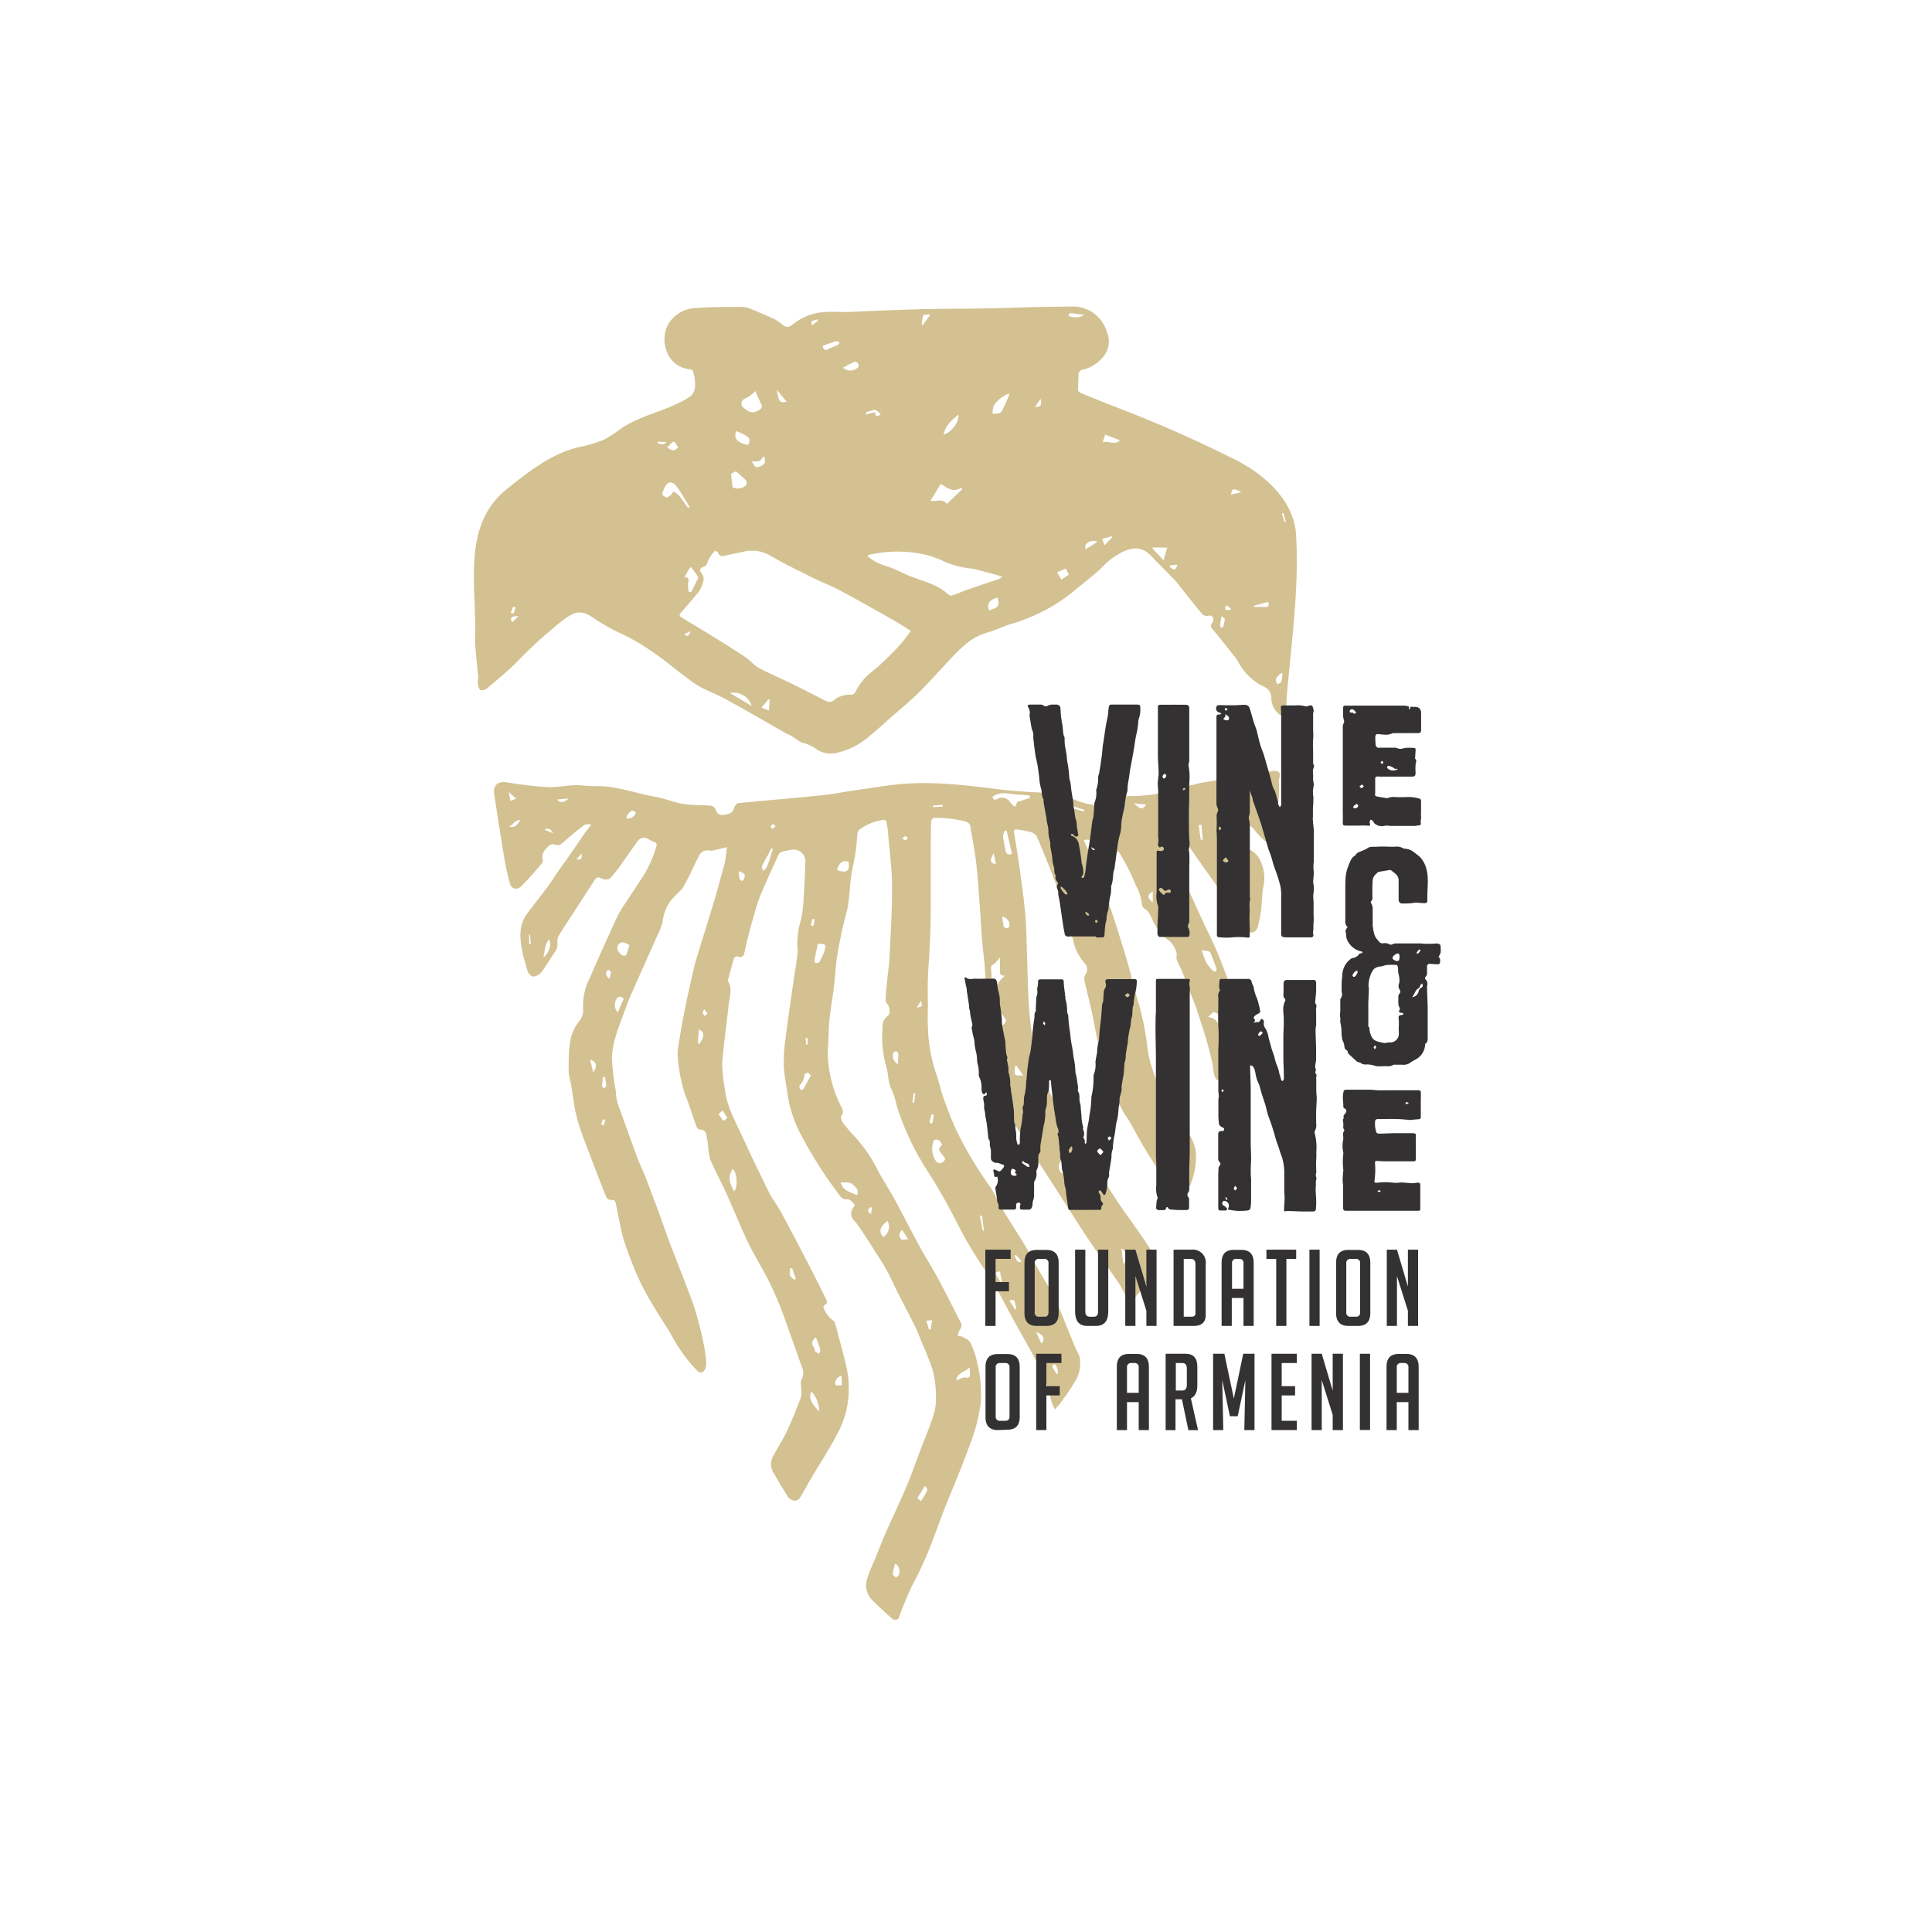 <?xml version="1.0" encoding="UTF-8"?> <svg xmlns="http://www.w3.org/2000/svg" xmlns:xlink="http://www.w3.org/1999/xlink" id="Слой_1" data-name="Слой 1" viewBox="0 0 300 300"> <defs> <style>.cls-1{fill:none;}.cls-2{clip-path:url(#clip-path);}.cls-3{clip-path:url(#clip-path-2);}.cls-4{clip-path:url(#clip-path-3);}.cls-5{clip-path:url(#clip-path-4);}.cls-6{fill:#d3c191;}.cls-7{fill:#333132;}</style> <clipPath id="clip-path"> <rect class="cls-1" x="-327" y="50.19" width="314" height="199.63"></rect> </clipPath> <clipPath id="clip-path-2"> <rect class="cls-1" x="-376.91" y="-67.3" width="852.58" height="480.36"></rect> </clipPath> <clipPath id="clip-path-3"> <rect class="cls-1" x="57.1" y="29.38" width="185.79" height="241.25"></rect> </clipPath> <clipPath id="clip-path-4"> <rect class="cls-1" x="-103.73" y="-28.86" width="504.68" height="356.85"></rect> </clipPath> </defs> <g class="cls-4"> <g class="cls-5"> <g class="cls-5"> <path class="cls-6" d="M163.85,218.88a6.06,6.06,0,0,1-.63-1.39,18.86,18.86,0,0,0-2-5.56c-1.15-2.22-2.41-4.38-3.62-6.58s-2.22-4.18-3.39-6.23c-.58-1-1.33-2-2-3-.83-1.32-1.67-2.63-2.43-4s-1.55-3.06-2.39-4.56c-1.1-2-2.2-3.93-3.43-5.82a41.61,41.61,0,0,1-4.71-10,12.35,12.35,0,0,0-.77-2.48c-.63-1.13-.47-2.39-.84-3.55a16.61,16.61,0,0,1-.62-5.79c0-.79,0-1.59.81-2.13.45-.3.36-1.42,0-1.83a1,1,0,0,1-.3-.59c0-.94.11-1.87.2-2.81.12-1.32.33-2.64.4-4,.17-3.64.41-7.28.39-10.91,0-2.75-.39-5.5-.62-8.25,0-.55-.15-1.09-.22-1.64-.05-.39-.26-.5-.63-.43a8.41,8.41,0,0,0-3.54,1.44,1,1,0,0,0-.36.6c-.12,1-.13,1.93-.28,2.88-.19,1.27-.52,2.52-.7,3.79-.2,1.49-.25,3-.48,4.49-.18,1.16-.57,2.27-.82,3.42-.33,1.55-.66,3.1-.9,4.66s-.27,3-.45,4.42c-.21,1.73-.52,3.45-.71,5.19-.13,1.27-.14,2.55-.21,3.83,0,.53-.07,1.06-.07,1.58A19.33,19.33,0,0,0,130.7,172c.2.44.34.79-.07,1.26-.14.16.05.8.27,1.09a26.46,26.46,0,0,0,2,2.33,22.67,22.67,0,0,1,3.48,5.19c.8,1.47,1.72,2.87,2.52,4.33,1.22,2.23,2.35,4.5,3.56,6.72,1,1.91,2.2,3.75,3.23,5.66,1.21,2.26,2.35,4.57,3.53,6.85.23.45,0,.77-.22,1.13a3.56,3.56,0,0,0-.29.87,2.56,2.56,0,0,1,.75.15c.43.25,1,.48,1.2.88a12.61,12.61,0,0,1,1,2.81,20.64,20.64,0,0,1,.62,6.7,29.8,29.8,0,0,1-1.92,7c-1.13,3.14-2.46,6.19-3.69,9.29-.6,1.54-1.16,3.1-1.74,4.65a59.69,59.69,0,0,1-3.31,7.34,50.82,50.82,0,0,0-2,4.8.59.59,0,0,1-.86.41,2.3,2.3,0,0,1-.61-.44c-.91-.84-1.83-1.68-2.71-2.55a3.25,3.25,0,0,1-.8-3.3,26.57,26.57,0,0,1,1.2-3c.52-1.27,1-2.57,1.55-3.83,1.1-2.5,2.29-5,3.36-7.48.76-1.79,1.39-3.64,2.08-5.46s1.55-3.83,2.17-5.79a9.53,9.53,0,0,0,.33-3.11,16.27,16.27,0,0,0-.5-3.74,38.14,38.14,0,0,0-1.57-4c-.36-.89-.69-1.8-1.11-2.67-.88-1.79-1.82-3.56-2.73-5.34-.62-1.23-1.16-2.49-1.83-3.69s-1.4-2.25-2.11-3.38-1.31-2-2-3.07a11.31,11.31,0,0,0-.77-1,1.49,1.49,0,0,1-.2-2.09l.24-.44c-.45-.4-.75-1-1.5-.84-.23,0-.58-.22-.73-.44a66.36,66.36,0,0,1-5.87-9.08,20,20,0,0,1-2.3-6.4c-.19-1.59-.56-3.16-.64-4.75a25.27,25.27,0,0,1,.26-4.25c.34-2.79.76-5.57,1.16-8.36.22-1.52.47-3,.67-4.56a6.51,6.51,0,0,0,0-1.65,12.39,12.39,0,0,1,.58-3.93,21.33,21.33,0,0,0,.37-2.63q.21-3.3.31-6.6a1.83,1.83,0,0,0-2-1.66,14.67,14.67,0,0,0-1.63.32,1,1,0,0,0-.53.46c-1,2.17-2,4.33-2.91,6.52a24.9,24.9,0,0,0-.88,2.82c-.21.68-.41,1.35-.59,2-.32,1.29-.66,2.58-.93,3.88-.11.58-.39.78-.9.64a.53.53,0,0,0-.77.42l-.87,3.12a.42.42,0,0,0,0,.27c.74,1.21.22,2.46.09,3.68-.31,3-.75,6-1,8.93a24.65,24.65,0,0,0,.42,4.16c.31,2.75,1.7,5.1,2.81,7.54,1.28,2.82,2.64,5.61,4,8.38.56,1.11,1.34,2.1,1.93,3.19,1.57,2.91,3.1,5.84,4.62,8.78.8,1.54,1.55,3.11,2.34,4.66.19.38.25.68-.18.93a.51.51,0,0,0-.23.31A4,4,0,0,0,129.3,205a.78.78,0,0,1,.35.39c.6,2.27,1.23,4.52,1.77,6.8a16.53,16.53,0,0,1,.38,3.13,14.53,14.53,0,0,1-1.71,7.18c-1.25,2.45-2.78,4.75-4.18,7.13-.6,1-1.15,2.09-1.79,3.09a1,1,0,0,1-.86.29,1.36,1.36,0,0,1-.86-.52c-.86-1.35-1.69-2.72-2.46-4.12a2.51,2.51,0,0,1,.2-2.4c.63-1.22,1.4-2.38,2-3.62.82-1.77,1.55-3.58,2.24-5.41a5.06,5.06,0,0,0,0-1.61c0-.36-.1-.8.07-1.06a2.16,2.16,0,0,0,.07-2c-1-2.83-2-5.64-3-8.43-.58-1.52-1.2-3-1.93-4.5-.86-1.75-1.87-3.43-2.79-5.15-.42-.79-.82-1.59-1.18-2.41-1-2.19-1.89-4.4-2.88-6.58-.78-1.71-1.69-3.37-2.43-5.11a8.88,8.88,0,0,1-.36-2.22c-.09-.58-.15-1.18-.29-1.75a.83.83,0,0,0-.9-.7.74.74,0,0,1-.57-.38c-.64-1.74-1.17-3.53-1.87-5.26a24.47,24.47,0,0,1-1.07-5.67,5.12,5.12,0,0,1,.06-1.51c.27-1.74.56-3.49.9-5.22.45-2.23.93-4.46,1.45-6.67.27-1.19.63-2.36,1-3.52.76-2.49,1.55-5,2.29-7.46.54-1.81,1-3.62,1.52-5.45.21-.83.26-1.71.42-2.74L111,132a2.29,2.29,0,0,1-.73.09,1.48,1.48,0,0,0-1.75.84c-.5,1-1,2-1.46,3-.34.68-.71,1.34-1.08,2a2,2,0,0,1-.28.3c-.43.43-.87.87-1.28,1.31a6.47,6.47,0,0,0-1.52,3.54,9.67,9.67,0,0,1-.83,2.18c-1.16,2.65-2.36,5.29-3.53,7.94-.44,1-.9,2-1.26,3-.93,2.66-2.18,5.26-2.26,8.11a35.07,35.07,0,0,0,.6,5.06,10.87,10.87,0,0,0,.17,1.52c.19.71.47,1.39.72,2.09.79,2.21,1.57,4.42,2.39,6.62.41,1.09.92,2.15,1.35,3.23.54,1.36,1,2.73,1.56,4.1.69,1.85,1.34,3.72,2,5.57,1.33,3.5,2.77,7,4,10.5a54.78,54.78,0,0,1,1.53,6.09,18.86,18.86,0,0,1,.33,2.6,1.77,1.77,0,0,1-.2.92c-.3.61-.77.66-1.26.18a24,24,0,0,1-3.91-5.41c-.91-1.6-2-3.11-2.9-4.7a40.07,40.07,0,0,1-2.25-4.18,60.49,60.49,0,0,1-2.21-5.7c-.45-1.39-.67-2.85-1-4.28-.11-.52-.18-1-.3-1.56s-.27-.69-.82-.62a.87.87,0,0,1-.68-.46c-.81-2-1.58-4-2.33-6s-1.6-4-2.17-6.1c-.5-1.81-.67-3.71-1-5.57a10.81,10.81,0,0,1-.34-1.75c0-1.23,0-2.47.1-3.7a16.68,16.68,0,0,1,.27-1.7,7.05,7.05,0,0,1,1.36-2.6,2.75,2.75,0,0,0,.53-1.63,9.31,9.31,0,0,1,1-4.91c1.41-3.28,2.88-6.52,4.37-9.75a19.63,19.63,0,0,1,1.39-2.22c.73-1.12,1.44-2.24,2.18-3.34a18,18,0,0,0,2.37-5c.14-.45.19-.74-.35-.89a3.66,3.66,0,0,1-.74-.37,1.26,1.26,0,0,0-1.88.42c-.78,1.05-1.5,2.15-2.27,3.2a19.83,19.83,0,0,1-1.92,2.44,1.37,1.37,0,0,1-1.28,0c-.54-.27-.79-.24-1.11.26-1.83,2.85-3.7,5.68-5.52,8.54a2,2,0,0,0-.25,1.16,1.92,1.92,0,0,1-.33,1.36c-.73,1.08-1.38,2.22-2.17,3.26a1.85,1.85,0,0,1-1.25.65c-.29,0-.76-.47-.86-.81-.67-2.27-1.43-4.56-1-7a5.74,5.74,0,0,1,1-2.08c1-1.36,2.06-2.65,3.06-4,.69-.94,1.3-1.94,2-2.91.44-.64.92-1.26,1.36-1.91.8-1.15,1.57-2.31,2.37-3.46.31-.45.66-.86,1-1.29a1.19,1.19,0,0,0-.08-.2c-.33,0-.75,0-1,.17-1,.8-2.08,1.64-3.06,2.54-.47.43-.85.71-1.51.43a.94.94,0,0,0-.83.2c-.62.6-1.28,1.22-.95,2.26,0,.16-.11.45-.25.61-1,1.16-2,2.32-3.11,3.42a1,1,0,0,1-1.77-.45c-.33-1.21-.61-2.44-.82-3.68q-.86-5.12-1.62-10.23c-.2-1.33.63-2,2-1.76a62.23,62.23,0,0,0,6.23.73c1.45.07,2.93-.26,4.4-.3,1,0,2.1.17,3.15.15,3.22-.06,6.21,1.14,9.31,1.67,1.27.22,2.49.72,3.76,1a24,24,0,0,0,2.94.3,15.26,15.26,0,0,1,1.92.08,1.17,1.17,0,0,1,.75.69.93.93,0,0,0,1.16.71,3.56,3.56,0,0,0,1-.21,1.3,1.3,0,0,0,.57-.63c.18-.5.33-1,1-1,1.12-.08,2.22-.22,3.34-.32,2-.18,3.94-.34,5.91-.53,1.53-.14,3.07-.29,4.6-.48,1.17-.15,2.34-.39,3.52-.56,2.71-.38,5.41-.87,8.14-1.09a48.76,48.76,0,0,1,6.28,0c1.79.09,3.57.3,5.36.49,1.53.17,3.05.41,4.58.55,1.72.16,3.45.26,5.17.34a15,15,0,0,1,5.16,1.13,10.27,10.27,0,0,0,6.14.62,2.05,2.05,0,0,0,1.1-.71,1.15,1.15,0,0,1,1-.5,27.29,27.29,0,0,0,4.05-.29c2.29-.46,4.53-1.12,6.8-1.67.76-.18,1.54-.29,2.31-.41l9.13-1.51c1.1-.18,1.44.25,1.09,1.29a2,2,0,0,0,0,.69,15.11,15.11,0,0,1-.58,5c-.33,1.1-.45,2.25-.7,3.37-.16.71-.56.85-1.07.36a14,14,0,0,1-1.52-1.66,2.29,2.29,0,0,0-2.59-.78c.32.6.65,1.16.92,1.75a1.79,1.79,0,0,1,.2.87c-.07.85.22,1,1,1.4a3.71,3.71,0,0,1,1.41,1.52,6.43,6.43,0,0,1,.44,4.43c-.16,1.05-.14,2.13-.27,3.19a19.51,19.51,0,0,1-.55,2.84,1.37,1.37,0,0,1-.82.81c-.23.06-.68-.29-.88-.57-.72-1-1.35-2.14-2.07-3.17-.95-1.36-2-2.67-2.92-4-1.55-2.18-3.09-4.35-4.59-6.56a1.7,1.7,0,0,0-2.62-.41.53.53,0,0,0-.11.47c1,2.34,2,4.69,3,7,.9,2,1.85,4.06,2.79,6.09.67,1.43,1.39,2.85,2,4.31s1.17,3,1.75,4.54a17.74,17.74,0,0,1,.88,7.34,33.25,33.25,0,0,1-.86,5.64c-.16.71-.14,1.44-.83,1.87-.29.18-.73.42-1,.31s-.41-.57-.49-.9c-.14-.6-.16-1.22-.29-1.82-.28-1.19-.57-2.39-.92-3.57-.46-1.58-1-3.15-1.5-4.71-.29-.87-.67-1.71-1-2.57-.42-1.08-.81-2.16-1.24-3.23-.25-.63-.6-1.22-.84-1.86a2.15,2.15,0,0,1,0-.91,3.85,3.85,0,0,0-1.13-2,6.56,6.56,0,0,1-2.25-2.54c-.55-.79-.65-1.86-1.59-2.43a1.09,1.09,0,0,1-.46-.81,7.81,7.81,0,0,0-1-3,29.47,29.47,0,0,0-2.42-4.79c-.06-.09-.12-.26-.19-.27-.81-.07-1-.73-1.4-1.27a1,1,0,0,0-.63-.36c-.87-.12-1.74-.19-2.61-.26a5.05,5.05,0,0,0-.77.07c.47,1.06.92,2,1.32,3s.87,2.21,1.29,3.32.84,2.18,1.22,3.29q.82,2.39,1.57,4.78c.54,1.73,1.08,3.46,1.57,5.2.56,2,1,4.08,1.64,6a47.61,47.61,0,0,1,1.34,7.07,19.72,19.72,0,0,0,3.33,8.14c1,1.45,1.85,3,2.84,4.53a6.75,6.75,0,0,1,1.3,3.28,11.82,11.82,0,0,1-1.23,5.75c-.13.29-.24.59-.37.89-.22.51-.63.62-1,.24a19.93,19.93,0,0,1-3.42-4.48c-.71-1.22-1.51-2.4-2.23-3.63s-1.37-2.49-2.08-3.73c-.31-.53-.72-1-1-1.56-.52-1-1.05-2-1.47-3.11-.56-1.43-1.05-2.89-1.53-4.35a24.89,24.89,0,0,1-.78-2.68c-.38-1.75-.68-3.52-1.06-5.27s-.79-3.26-1.14-4.9a1.29,1.29,0,0,1,.14-.88,1.36,1.36,0,0,0-.1-1.78,7.62,7.62,0,0,1-1.81-3.66c-.64-2-1.25-4-1.87-6-.34-1.07-.6-2.18-1-3.23-.87-2.27-1.79-4.53-2.74-6.77a1.54,1.54,0,0,0-.91-.69,14.16,14.16,0,0,0-2-.39c-.65-.1-.71,0-.61.64.31,1.86.61,3.72.87,5.59.32,2.36.66,4.73.86,7.1.18,2.13.18,4.27.26,6.4.12,3,.12,6,.4,9a49.45,49.45,0,0,0,1.22,7.45,23.64,23.64,0,0,0,2,4.83c.92,1.88,2,3.69,3,5.5.78,1.37,1.63,2.7,2.49,4a2.33,2.33,0,0,1,.49,2,2.1,2.1,0,0,0,.73,1.92c.07.1.38.08.54,0a1,1,0,0,1,1.27.4c.79,1.2,1.55,2.41,2.35,3.59.67,1,1.39,1.94,2.07,2.92,1,1.42,2,2.81,2.87,4.3.94,1.64.47,3.19-.69,4.58-.67.81-1.31,1.66-2,2.45a1.35,1.35,0,0,1-.91.47c-.19,0-.37-.49-.53-.78a20.81,20.81,0,0,0-1-1.86c-1.57-2.3-3.21-4.55-4.76-6.87s-3.06-4.74-4.59-7.11c-1.71-2.67-3.43-5.33-5.13-8q-1.19-1.86-2.34-3.73c-.28-.47-.55-1-.78-1.45a.93.93,0,0,1-.06-.67c.35-.74-.16-1.34-.28-2a.51.51,0,0,0-.33-.31c-1.14-.19-1.46-1.06-1.67-2a32.35,32.35,0,0,1-1-8.14c.1-2.34.25-4.68.18-7-.05-2.14-.38-4.26-.55-6.4-.12-1.41-.17-2.83-.28-4.25-.18-2.39-.31-4.79-.58-7.18-.22-2-.62-3.9-.93-5.86-.08-.51-.39-.67-.86-.83a19.4,19.4,0,0,0-4.79-.54c-.14,0-.43.32-.44.49-.05,1.31-.06,2.63-.06,3.94,0,3.27,0,6.54,0,9.81,0,1.72-.06,3.44-.13,5.17s-.25,3.67-.32,5.51c-.05,1.47,0,2.94,0,4.41,0,.94-.07,1.88,0,2.82a25.13,25.13,0,0,0,1.15,7.19c.51,1.4.82,2.87,1.31,4.27.56,1.58,1.17,3.14,1.85,4.67a58.84,58.84,0,0,0,5.28,8.91c.88,1.31,1.52,2.78,2.32,4.14,1,1.61,2,3.17,3,4.79.75,1.26,1.43,2.57,2.16,3.85s1.6,2.72,2.37,4.09a14.23,14.23,0,0,1,.8,1.67c.92,2.27,1.83,4.54,2.76,6.8a10.3,10.3,0,0,1,.54,1.11,5.23,5.23,0,0,1-.81,4.07c-.64,1.12-1.43,2.15-2.17,3.21a9.5,9.5,0,0,1-.71.78m-8.65-70a5.64,5.64,0,0,0-.63.71c-.21.37-.85.37-.77,1,.11.83.09,1.69.13,2.54,0,.59.07,1.17.11,1.76l.2,0a4.57,4.57,0,0,1,1.74-3.2c-.82,0-.8-.38-.78-.82,0-.68,0-1.36,0-2m4.68-24.79-.08-.35a12.18,12.18,0,0,0-1.47-.14c-1.45,0-3-.71-4.33.37.33.49.33.49.76.3a1.47,1.47,0,0,1,2.07.6,3.42,3.42,0,0,0,.73.62c.12-.27.24-.55.37-.82a.9.9,0,0,1,.1-.09l0,.13,1.81-.62m-13.62,53.84c-.18-.26-.3-.56-.52-.68s-.64-.14-.75,0a3.37,3.37,0,0,0,.35,3.31.75.75,0,0,0,1.11,0c.45-.38.21-.61-.07-.94-.78-.93-.77-1-.12-1.67m40.3-30.19a14.62,14.62,0,0,0,.72,1.92,6.23,6.23,0,0,0,1.06,1.3c.09.09.29.07.44.09,0-.16.12-.35.07-.49-.29-.82-.6-1.63-.94-2.43,0-.13-.26-.23-.41-.27a8.92,8.92,0,0,0-.94-.12m-59.61-1c-.18.86-.37,1.69-.51,2.52,0,.15.1.45.16.45.21,0,.53,0,.6-.17a7.94,7.94,0,0,0,.77-1.68c.28-1.09.22-1.12-1-1.12m63.47,15c.07-.14.13-.21.12-.25-.12-.42-.24-.84-.37-1.26a15.5,15.5,0,0,0-.72-2.15,1.77,1.77,0,0,0-1-.74c-.19-.05-.51.4-.93.76a2,2,0,0,1,1.73,1.32c.33.77.78,1.49,1.21,2.32m.43-25.16c.41,1.29.81,1.61,1.91,1.41a2.31,2.31,0,0,0-.65-2.21l-1.26.8M156.36,129l-.36,0a2.59,2.59,0,0,0-.25.9c.08.73.25,1.45.39,2.17.1.52.38.75,1,.51-.27-1.18-.54-2.36-.82-3.55M133.11,185.6c.18-.75.14-1-.85-1.8-.39-.29-1.1-.14-1.74-.21.42,1.08.61,1.22,2.59,2m28.3-8.84a3.49,3.49,0,0,0-.79-3.44c-.5,1.73-.22,3.05.79,3.44m-63.66-30c-.39-.16-.77-.47-1.12-.42a.83.83,0,0,0-.74,1.08c.11.47.72,1.09,1.12,1a.4.4,0,0,0,.28-.24c.16-.44.29-.9.46-1.46m75.94,13.37a2.53,2.53,0,0,1,.22-.61,1,1,0,0,0-.32-1.56c-.39-.22-1.12,0-1.18.33a1.89,1.89,0,0,0,1.28,1.84M114,185c.64-.68.4-3.26-.27-3.48-.64,1.19-.58,2,.27,3.48m67.15-6.74-.85-2c-.35.32-.81.56-.8.79a3.32,3.32,0,0,0,.46,1.51c0,.08.73-.19,1.19-.32m-51.19-43.13c1.57.5,2,.21,1.81-1.32-1-.19-1.4.11-1.81,1.32m7.84,54.47c-1.25,1-1.34,1.68-.67,2.5a1.82,1.82,0,0,0,.67-2.5M125.9,167c-.21-.21-.34-.45-.46-.44s-.47.15-.51.3a2.7,2.7,0,0,1-.77,1.7c-.08.06,0,.42.14.6s.37,0,.41,0c.4-.69.77-1.39,1.19-2.14M197.5,124l-.25-.13c-.28.63-.69,1-1.38.89,0,.19-.11.48,0,.55a14.21,14.21,0,0,0,1.2.83l.25-.09.21-2M120,131.81l-.22-.08c-.25.47-.49,1-.75,1.41a12.19,12.19,0,0,0-.72,1.39c-.07.18.12.47.19.71a2.24,2.24,0,0,0,.49-.48,9.14,9.14,0,0,0,.49-1.22c.19-.57.35-1.15.52-1.73m6,84.27c-.47.9-.09,1.78,1.2,3.09a4.49,4.49,0,0,0-1.2-3.09M95.92,157.24l.7-1.65c.12-.26.38-.54-.08-.74s-.65,0-.85.35a1.72,1.72,0,0,0,.23,2m54.68,55.12c-.79.76-2,.81-2.1,2.06.48-.19.95-.56,1.35-.48.72.13.8-.14.75-.71,0-.22,0-.45,0-.87m-23.91-4.68c-.51.45-.82.91-.33,1.56.13.18.12.47.25.64a2.3,2.3,0,0,0,.56.38c.07-.22.26-.46.21-.64-.18-.64-.44-1.26-.69-1.94m38.89-73.34c-.4-.39-.64-.78-1-.91-.18-.07-.66.25-.77.5s.08.61.14.93l1.61-.52M139,242.78a11.16,11.16,0,0,0-.37,1.64c0,.17.29.41.5.53,0,0,.36-.2.42-.37a1.44,1.44,0,0,0-.55-1.8m4-9.68c1.14-1.73,1.18-1.85.6-2.34l-1.15,1.87.55.47m21.7-52.72a1.28,1.28,0,0,0,.25,1.87c.1.05.42-.12.46-.24a1.47,1.47,0,0,0-.71-1.63m-9.26-23.11a14.12,14.12,0,0,0-.33,1.46c0,.19.14.41.22.61a1.89,1.89,0,0,0,.61-.34,1.86,1.86,0,0,0,.29-.59l-.79-1.14m.19-14.91c.07.51.11,1,.22,1.46,0,.14.28.27.45.32a.44.44,0,0,0,.38-.2c.3-.53-.25-1.48-1-1.58m-71.31,6.36c1-.95,1.31-2.07.86-2.85-.67.85-.62,1.86-.86,2.85M111.58,173l.74,1.06c.21-.16.63-.42.6-.47a8.42,8.42,0,0,0-.72-1.14c-.17.15-.35.3-.62.55m27.85-7.75c0-.57.09-1.09.07-1.6,0-.15-.22-.41-.35-.42a.69.69,0,0,0-.48.32,1.58,1.58,0,0,0,.76,1.7m35,31c.84-.75.69-1.68-.3-2.44.12.92.21,1.68.3,2.44M181,181.32l.21.06a13.9,13.9,0,0,0,.5-1.36c.08-.35-.16-.52-.5-.45a.83.83,0,0,0-.49,1.07c.11.22.19.45.28.68M98.16,125.83a3.8,3.8,0,0,0-.66.58,2.7,2.7,0,0,0-.24.71A4.33,4.33,0,0,0,98,127a1.2,1.2,0,0,0,.48-.36c.12-.13.3-.37.25-.47s-.32-.21-.55-.34m10.18,36.22h.27c.78-1.14.79-1.82-.1-2.18-.06.76-.12,1.47-.17,2.18m49.54,3.45-.3.05c0,.43-.14.95,0,1.25s.73.14,1.3.22l-1.05-1.52m-27.12,49.62c0-.52,0-1-.08-1.48a1.18,1.18,0,0,0-.9,1.48Zm58.48-90.46-.06.28a3.7,3.7,0,0,0,1,.19,4.11,4.11,0,0,0,1-.35,4.79,4.79,0,0,0,.58-.33l-.13-.23-2.4.44m-48.14,67.8-1-1.5c-.45.54-.56,1-.12,1.47.17.15.59,0,1.08,0M178,124.92l-1.94-.16c1.17,1,1.27,1,1.94.16m-54.68,73.84.25-.22c-.19-.53-.38-1.06-.56-1.59l-.33,0a3.14,3.14,0,0,0,0,1.1c.08.27.43.45.66.67m37.56,8.14.81,1.77c.63-.75.33-1.41-.81-1.77M92.1,166.53c.72-1,.55-1.67-.46-2,.16.66.29,1.25.46,2m22.62-31.24a9.76,9.76,0,0,0,.13,1.21c0,.11.21.23.34.26s.25-.09.3-.19c.33-.68.18-1-.77-1.28m71.83-7.24-.42.07c.11.76.21,1.51.32,2.27l.32,0c-.07-.77-.14-1.53-.22-2.3M93.93,167.24h-.32c0,.47-.11.94-.12,1.42,0,.11.21.23.32.34.12-.14.35-.29.34-.43a12.11,12.11,0,0,0-.22-1.32M80.79,127.36c-.77-.11-1,.6-1.72,1,1,.24,1.34-.43,1.72-1m74.49,70.07c-.64.08-.77.2-.57.56s.53.87.8,1.31l.08-.05c-.1-.61-.2-1.21-.31-1.82M179,140.16v-1.74c-.87.57-.88.89,0,1.74m-14.94,73.18.18,0a2,2,0,0,0,0-.64,2.93,2.93,0,0,0-.37-.83s-.3,0-.41.12a.41.41,0,0,0,0,.36c.18.33.4.64.6,1m-9.74-80.87c-.69,1.17-.62,1.45.32,1.72-.1-.54-.2-1.05-.32-1.72m3.27,70.85.23-.08a9.66,9.66,0,0,0-.33-1.31c0-.09-.41-.05-.78-.07l.88,1.46M144.73,205l-.89.08.4,1.35.31,0c0-.43.11-.86.18-1.41M94.63,152a9.87,9.87,0,0,0,.24-1,.5.5,0,0,0-.24-.34.41.41,0,0,0-.36.08c-.29.27-.15.92.36,1.24m-6.29-28-1.85.17c.43.55,1,.53,1.85-.17M79,123c.11.55.18.93.27,1.38l.88-.36L79,123m66,50.09-.34-.06c-.11.38-.23.76-.31,1.15,0,.09.12.2.19.31.09-.06.24-.11.26-.19.08-.4.14-.81.2-1.21m7.49,15.65-.34.06c.15.75.29,1.51.44,2.26l.19,0c-.1-.76-.19-1.52-.29-2.28m-42.62-31.41-.51-.65c-.09.17-.26.35-.25.52s.19.35.3.53l.46-.4M158.52,196c0-.06,0-.13.07-.2l-.83-.93-.21.11a4.29,4.29,0,0,0,.42.86c.09.12.36.11.55.16m9.78-70a2,2,0,0,1,.07-.26l-1.6-.48c0,.1-.05.19-.07.29l1.6.45m11.78,13.56-.21,0c0,.31.08.62.16.93,0,.05.23.05.35.07,0-.29-.06-.58-.11-.87,0-.07-.12-.12-.19-.17M93.36,174.66l.4.08c.08-.29.16-.58.25-.88-.15,0-.42-.07-.43,0a7.21,7.21,0,0,0-.22.83m-8.81-45.85,1.32.55c-.35-.68-.74-.87-1.32-.55m40.85,33.35c0-.37,0-.7,0-1h-.3l.06,1,.25,0m1.06-19.43-.28-.1a8.7,8.7,0,0,0-.26.87c0,.09.1.21.16.31.09-.07.25-.14.28-.23a8.2,8.2,0,0,0,.1-.85m15.2,28.45.28,0,.18-1.44-.3,0c0,.48-.11,1-.16,1.44m-6.27,16.32-.18-.12c-.15.17-.39.33-.43.52s.19.37.3.55l.2-.06c0-.3.08-.59.11-.89M141,130.16c-.2-.16-.34-.34-.42-.32a1.91,1.91,0,0,0-.46.3c.12.12.24.31.37.33s.28-.16.51-.31m1.35,26.28c.85-.09.88-.16.65-1.05l-.65,1.05m-60.19-9.86.27,0-.12-1.44h-.15Zm62.7-21.48c0,.07,0,.15,0,.23l1.51-.07,0-.29-1.49.13m-24.43,3.2c-.2-.16-.38-.37-.44-.34a.69.69,0,0,0-.34.41c0,.09.22.35.29.33s.27-.21.49-.4m-30.15,4.24-.79.9c.77.14.9-.22.79-.9"></path> <path class="cls-6" d="M74.27,105.27c-.16-1.71-.36-3.43-.48-5.15-.06-.89,0-1.79,0-2.68,0-7.58-1.76-16.24,5-21.57,3.37-2.68,6.68-5.32,10.94-6.41a21.25,21.25,0,0,0,4.08-1.2,21.22,21.22,0,0,0,2.49-1.62c3.31-2.28,7.31-2.81,10.68-4.94,1.09-.69,1-1.83.89-2.92,0-.28-.15-.54-.18-.81,0-.43-.27-.59-.67-.64-3.72-.46-4.78-4.9-3-7.39a5.28,5.28,0,0,1,4.17-2.12c2.31-.16,4.64-.16,7-.17a4,4,0,0,1,1.46.35c1.19.48,2.38,1,3.54,1.52a10.36,10.36,0,0,1,1.47,1c.51.38.87.3,1.39-.1a9.06,9.06,0,0,1,3.4-1.73c1.91-.46,3.85-.17,5.77-.26,5.45-.25,10.86-.48,16.34-.49,5.86,0,11.71-.33,17.56-.33a5.52,5.52,0,0,1,5.78,4,3.73,3.73,0,0,1-.87,4.1,5.59,5.59,0,0,1-2.85,1.68.79.79,0,0,0-.71.85c0,.76-.08,1.52-.08,2.28a.66.66,0,0,0,.37.47q2.87,1.19,5.75,2.31A201.55,201.55,0,0,1,192,71.48c4.59,2.35,8.94,6.39,9.25,11.54.51,8.35-.75,16.83-1.44,25.14-.06.76-.06,1.52-.17,2.27a.94.94,0,0,1-.48.66c-.16.06-.52-.13-.68-.31a3.27,3.27,0,0,1-1.07-2.25,1.87,1.87,0,0,0-1.06-1.86,8.83,8.83,0,0,1-3.62-3.12c-.32-.48-.57-1-.92-1.46-1.17-1.5-2.37-3-3.58-4.46a.62.62,0,0,1,0-.91.92.92,0,0,0,.18-.73.62.62,0,0,0-.84-.36,1,1,0,0,1-.88-.26c-1.18-1.41-2.31-2.86-3.45-4.3-.27-.34-.52-.7-.83-1-1.18-1.22-2.4-2.42-3.56-3.65-1.37-1.45-2.64-1.54-4.38-.79A10.65,10.65,0,0,0,171.22,88c-1.2,1.16-2.53,2.2-3.85,3.25a26.39,26.39,0,0,1-3.65,2.69,28.89,28.89,0,0,1-6.47,2.88c-1.29.33-2.49,1-3.76,1.34a9.69,9.69,0,0,0-3.7,2c-.6.54-1.18,1.09-1.74,1.68-1.82,1.91-3.57,3.9-5.44,5.76-1.42,1.4-3,2.66-4.5,4-1,.9-2,1.81-3.07,2.67a11.39,11.39,0,0,1-5.38,2.69,4,4,0,0,1-3.18-.84,7.17,7.17,0,0,0-1.74-.76c-.09,0-.2,0-.27-.06-.58-.36-1.14-.75-1.72-1.11-.24-.14-.51-.21-.75-.34-3-1.73-6.06-3.49-9.12-5.18-1.22-.68-2.53-1.19-3.78-1.81a13.27,13.27,0,0,1-1.53-.93c-.66-.46-1.29-1-1.93-1.43-1.25-1-2.48-2-3.76-2.88a33.08,33.08,0,0,0-6-3.5,27.73,27.73,0,0,1-3.68-2.14c-1-.65-2-1.23-3.28-.63a8.94,8.94,0,0,0-1.46.92,69.45,69.45,0,0,0-7.2,6.52c-1.45,1.46-3.07,2.77-4.64,4.1a1.18,1.18,0,0,1-1,.26c-.21-.08-.32-.54-.4-.86a4.4,4.4,0,0,1,0-.89h0m67.31-7.37c-1-.64-1.91-1.23-2.83-1.75-2.8-1.58-5.6-3.17-8.44-4.69-1.27-.68-2.64-1.17-3.92-1.81-2.26-1.13-4.54-2.22-6.71-3.49a5.61,5.61,0,0,0-4.24-.61l-2.89.61a.72.72,0,0,1-1-.51c0-.12-.49-.25-.53-.2a5.85,5.85,0,0,0-1,1.45c-.17.45-.24.83-.75,1s-.73.52-.22,1.06a1.38,1.38,0,0,1,.23,1.09,4.69,4.69,0,0,1-.73,1.7c-.86,1.11-1.82,2.16-2.75,3.22-.26.3-.31.55.07.78,1.43.86,2.86,1.7,4.27,2.58,1.86,1.15,3.73,2.3,5.56,3.51.78.51,1.39,1.31,2.2,1.75,1.63.88,3.35,1.59,5,2.4s3.24,1.62,4.84,2.45c.65.34,1.26.7,1.94.06a2.06,2.06,0,0,1,.77-.45,4.2,4.2,0,0,1,1.57-.32.72.72,0,0,0,.85-.42,10.12,10.12,0,0,1,1.85-2.54,40.16,40.16,0,0,0,5.46-5.21c.43-.53.83-1.08,1.31-1.71m-6.66-11.75c0,.11,0,.17.05.2a.86.86,0,0,0,.19.19,8.34,8.34,0,0,0,2.57,1.27c1.33.4,2.56,1.13,3.86,1.63,2.06.78,4.24,1.27,5.9,2.88a.84.84,0,0,0,.7,0c.67-.22,1.31-.54,2-.77,1.71-.6,3.43-1.17,5.15-1.76a3.52,3.52,0,0,0,.43-.29c-.34-.12-.57-.21-.8-.28l-2-.54c-.62-.16-1.24-.34-1.87-.46a14.39,14.39,0,0,1-4.2-1.05,15.59,15.59,0,0,0-3.3-1.17,19.68,19.68,0,0,0-8.67.11m9.7-8.45c.83.26,1.75-.47,2.56.5l2.35-2.27-.1-.27c-1.24.89-2.16.07-3.22-.56l-1.59,2.6m-27.22-17a10.24,10.24,0,0,1-.86.75c-.26.18-.57.29-.84.47a.79.79,0,0,0-.14,1.33c.92.84,1.69,1,2.66.22.13-.1.26-.37.21-.49-.3-.73-.65-1.44-1-2.28M106.84,78.9l.26-.17c-.63-1-1.2-2-1.89-3s-1.54-1.24-2.1.19a3.49,3.49,0,0,1-.2.44c-.29.58.3.68.57.92.06,0,.48-.23.69-.42a2.12,2.12,0,0,0,.37-.55,3.18,3.18,0,0,1,.81.54c.53.65,1,1.36,1.49,2m6.67-5.26c.09.75.17,1.41.26,2.13.08,0,.26,0,.42.09a1.87,1.87,0,0,0,1.7-.51.78.78,0,0,0-.06-.7c-.47-.5-1-.94-1.55-1.42l-.77.41m-7.15,16.08c.76-.08.55.46.48,1a5.69,5.69,0,0,0,.1,1.22l.38.07c.36-.72.73-1.44,1.07-2.16a.48.48,0,0,0-.09-.37c-.28-.43-.58-.85-1-1.38a2.41,2.41,0,0,0-.4.45,12.54,12.54,0,0,0-.59,1.16m50.39-28.56A4.74,4.74,0,0,0,154.31,63a3.69,3.69,0,0,0-.19,1.23,5.3,5.3,0,0,0,1.06-.06.86.86,0,0,0,.44-.46c.3-.56.56-1.15.82-1.73.09-.22.16-.44.31-.85M114.3,66.93c-.4,1.17.2,1.85,1.88,2.16.46-1,.25-1.3-1.88-2.16m32.22.54c1.19-.27,2.5-2,2.29-3.1-1,.9-2,1.64-2.29,3.1m34.73,17.58L179,85a1.54,1.54,0,0,1-.05.17L180.68,87c.22-.77.39-1.33.57-2m-64.53,24.61a2.91,2.91,0,0,0-3.38-2l3.38,2m14.16-52.52a1.7,1.7,0,0,0,2.38-.08.66.66,0,0,0,0-.57c-.13-.15-.44-.31-.58-.25-.6.25-1.16.58-1.77.9m24,35.67c-1.35.47-1.63.88-1.37,2,1.51-.39,1.71-.66,1.37-2M171.22,68.7c.9-.36,1.75.54,2.7-.32l-2.3-.9-.4,1.22m-43.48-15c.13.6.35.8.88.51s1-.4,1.44-.62c.14-.07.22-.27.34-.41-.19-.07-.41-.25-.56-.2-.69.2-1.37.46-2.1.72m-9,17.22-.2,0c-.23.24-.42.57-.7.69a3.37,3.37,0,0,1-1.14,0c.29.38.52.94.75.94a1.89,1.89,0,0,0,1.25-.57c.2-.21,0-.74,0-1.13m46.79,17.44-1.34.57c.23.39.43.74.68,1.15l1.13-.8-.47-.92M103.62,69.45c.74.62,1.17.61,1.69,0-.76-1.12-.53-1.19-1.69,0m95.51,35.1-.24,0a3.35,3.35,0,0,0-.76.85c-.09.22.11.57.19.87.22-.13.57-.21.63-.39a6.17,6.17,0,0,0,.18-1.29M168.37,48.9c-.83-.11-1.47-.21-2.11-.27a.45.45,0,0,0-.33.17.35.35,0,0,0,.09.29,2.63,2.63,0,0,0,2.35-.19m-48.85,59.75-.19-.06-1.09,1.28,1.17.47c0-.65.08-1.17.11-1.69m50.86-24.51a1.41,1.41,0,0,0-1.82.49c-.09.1,0,.34,0,.68l1.84-1.17m26.51,9.32-2.19.6.05.19c.57,0,1.14,0,1.71,0s.6-.29.43-.8M120.62,60.52c.31,1.9.48,2.11,1.53,1.85l-1.53-1.85M144.36,49l0-.19c-.36.07-.93,0-1,.21a4.36,4.36,0,0,0-.22,1.42h.16L144.36,49m-10,15.39L135.9,64c0,.76.35.66.85.36-.4-.52-.81-.87-1.42-.6-.3.14-.85,0-.92.66m38.23,19c0-.05,0-.1,0-.15l-1.49.41c.12.34.23.62.35,1l1.19-1.23m17,12.21c-.1.53-.19,1-.24,1.38a.74.74,0,0,0,.15.41s.27,0,.28,0a4.69,4.69,0,0,0,.3-1.31c0-.17-.38-.35-.49-.44m1.46-18.88,1.62-.41c-1.32-.64-1.42-.61-1.62.41M80.52,95.68c-1.17,0-1.36.18-1,.95l1-.95m101.19-7.89-.09.19c.23.17.47.46.71.46s.33-.4.5-.62a.93.93,0,0,0-.14-.14l-1,.11M161.58,61.92l-.86,1.27c.9,0,1.06-.21.86-1.27M79.33,95.14l.41.13.33-1c-.14,0-.38-.07-.41,0a7.47,7.47,0,0,0-.33.87m111.19-1.08-.24,0v.67l.82-.06c0-.06,0-.12,0-.18l-.57-.46M102.1,68.58v.19c.66.32,1,.3,1.41-.11l-1.4-.08M127,49.81l-.07-.21a7.64,7.64,0,0,0-.93.28,3,3,0,0,0,.1.66l.9-.73M199.45,81l.22,0c-.12-.45-.24-.89-.37-1.34l-.26.07c.14.44.28.88.41,1.32M107.23,98l-1,.5c.55.41.71.33,1-.5"></path> <polygon class="cls-7" points="156.67 199.08 156.67 200.51 154.59 200.51 154.59 205.89 153 205.89 153 194.05 156.93 194.05 156.93 195.48 154.59 195.48 154.59 199.08 156.67 199.08"></polygon> <path class="cls-7" d="M161,205.89q-1.92,0-1.92-2v-7.8c0-1.36.63-2,1.9-2h1.52c1.26,0,1.89.67,1.89,2v7.8c0,1.34-.63,2-1.91,2Zm.38-1.43h.8c.42,0,.63-.23.63-.7v-7.58a.62.62,0,0,0-.71-.7h-.74a.61.61,0,0,0-.69.7v7.58a.62.62,0,0,0,.71.7"></path> <path class="cls-7" d="M172.09,194.05v9.6c0,1.49-.64,2.24-1.92,2.24h-1.33c-1.27,0-1.9-.75-1.9-2.26v-9.58h1.59v9.63q0,.78.69.78h.64c.43,0,.64-.26.64-.78v-9.63Z"></path> <polygon class="cls-7" points="178.01 199.77 178.01 194.05 179.59 194.05 179.59 205.89 178.01 205.89 178.01 203.53 176.31 198.14 176.31 205.89 174.73 205.89 174.73 194.05 176.31 194.05 178.01 199.77"></polygon> <path class="cls-7" d="M182.23,205.89V194.05H185a2,2,0,0,1,2.22,2.27v7.86q0,1.71-1.89,1.71Zm1.58-1.43H185c.42,0,.63-.18.63-.53v-7.59c0-.57-.24-.86-.71-.86h-1.11Z"></path> <path class="cls-7" d="M191.27,205.89h-1.58v-9.81c0-1.36.63-2,1.89-2h1.19c1.27,0,1.9.67,1.9,2v9.81h-1.58v-4.34h-1.82Zm1.82-5.77v-3.94a.62.62,0,0,0-.7-.7H192a.61.61,0,0,0-.69.7v3.94Z"></path> <polygon class="cls-7" points="199.75 195.48 199.75 205.89 198.17 205.89 198.17 195.48 196.65 195.48 196.65 194.05 201.27 194.05 201.27 195.48 199.75 195.48"></polygon> <rect class="cls-7" x="203.33" y="194.05" width="1.58" height="11.84"></rect> <path class="cls-7" d="M209.38,205.89c-1.27,0-1.91-.67-1.91-2v-7.8c0-1.36.63-2,1.9-2h1.51c1.27,0,1.9.67,1.9,2v7.8c0,1.34-.64,2-1.91,2Zm.38-1.43h.81c.42,0,.63-.23.63-.7v-7.58a.62.62,0,0,0-.71-.7h-.74a.62.62,0,0,0-.7.7v7.58a.62.62,0,0,0,.71.7"></path> <polygon class="cls-7" points="218.62 199.77 218.62 194.05 220.2 194.05 220.2 205.89 218.62 205.89 218.62 203.53 216.92 198.14 216.92 205.89 215.34 205.89 215.34 194.05 216.92 194.05 218.62 199.77"></polygon> <path class="cls-7" d="M154.94,222.06c-1.27,0-1.91-.68-1.91-2v-7.8c0-1.35.63-2,1.9-2h1.52c1.26,0,1.89.68,1.89,2V220c0,1.34-.63,2-1.91,2Zm.38-1.44h.81q.63,0,.63-.69v-7.59a.62.62,0,0,0-.71-.69h-.74a.62.62,0,0,0-.7.69v7.59a.62.62,0,0,0,.71.69"></path> <polygon class="cls-7" points="164.56 215.24 164.56 216.68 162.48 216.68 162.48 222.06 160.9 222.06 160.9 210.21 164.82 210.21 164.82 211.65 162.48 211.65 162.48 215.24 164.56 215.24"></polygon> <path class="cls-7" d="M175,222.06h-1.58v-9.82c0-1.35.63-2,1.9-2h1.19c1.26,0,1.89.68,1.89,2v9.82h-1.58v-4.34H175Zm1.82-5.78v-3.94a.61.61,0,0,0-.69-.69h-.43a.62.62,0,0,0-.7.69v3.94Z"></path> <path class="cls-7" d="M181,210.21h3.1c1.21,0,1.82.68,1.82,2v2.92c0,1-.32,1.69-1,2l1.11,4.94h-1.5l-1-4.79h-1v4.79H181Zm1.58,5.71h1c.47,0,.71-.29.71-.86V212.5c0-.57-.24-.85-.71-.85h-1Z"></path> <polygon class="cls-7" points="191.59 217.17 193.05 210.21 194.8 210.21 194.8 222.06 193.22 222.06 193.38 214.3 192.19 219.91 190.98 219.91 189.79 214.3 189.95 222.06 188.37 222.06 188.37 210.21 190.12 210.21 191.59 217.17"></polygon> <polygon class="cls-7" points="197.44 222.06 197.44 210.21 201.37 210.21 201.37 211.65 199.02 211.65 199.02 215.24 201.1 215.24 201.1 216.68 199.02 216.68 199.02 220.62 201.37 220.62 201.37 222.06 197.44 222.06"></polygon> <polygon class="cls-7" points="206.94 215.94 206.94 210.21 208.53 210.21 208.53 222.06 206.94 222.06 206.94 219.7 205.24 214.3 205.24 222.06 203.66 222.06 203.66 210.21 205.24 210.21 206.94 215.94"></polygon> <rect class="cls-7" x="211.16" y="210.21" width="1.58" height="11.84"></rect> <path class="cls-7" d="M216.89,222.06H215.3v-9.82c0-1.35.64-2,1.9-2h1.19c1.26,0,1.9.68,1.9,2v9.82H218.7v-4.34h-1.81Zm1.81-5.78v-3.94a.61.61,0,0,0-.69-.69h-.43a.61.61,0,0,0-.69.69v3.94Z"></path> <path class="cls-7" d="M154.93,182.68a1.19,1.19,0,0,1-.23.07c-.19,0-.35,0-.33-.31a2.34,2.34,0,0,0-.12-.56c0-.08,0-.2,0-.25a.27.27,0,0,1,.25,0c.18.06.35.15.53.22a.53.53,0,0,0,.15.05c.2,0,.83-.72.73-.9s-.19-.14-.29-.19l-.46-.17a.59.59,0,0,0-.3-.08.94.94,0,0,1-.83-.31.58.58,0,0,1-.16-.32c0-.43,0-.87,0-1.3a5.11,5.11,0,0,0-.17-.73c0-.17,0-.35,0-.53a1.28,1.28,0,0,0-.06-.32c0-.07-.14-.12-.15-.19-.09-.77-.16-1.54-.26-2.31-.05-.44-.16-.87-.23-1.3,0-.22-.05-.44-.08-.66s-.07-.28-.1-.43a2.61,2.61,0,0,1,0-.4c0-.12,0-.24,0-.36a7.45,7.45,0,0,1-.14-.8c0-.22,0-.43.32-.46s.23-.27.16-.56l-.35.39c-.44-.24-.37-.69-.4-1a3.37,3.37,0,0,0-.36-1.74.76.76,0,0,1-.06-.34,5.53,5.53,0,0,0-.12-1.42c-.22-.66-.11-1.34-.28-2a8.92,8.92,0,0,1-.29-1.84,5.5,5.5,0,0,0-.21-.87c-.08-.36-.14-.74-.21-1.11a.26.26,0,0,1,0-.15c.21-.33.07-.61,0-.95a9.47,9.47,0,0,1-.27-1.52c0-.16-.1-.32-.12-.48,0-.42-.08-.84-.14-1.25s-.15-1-.23-1.46c0-.19,0-.38-.08-.57-.08-.41-.17-.82-.24-1.23a.38.38,0,0,1,0-.26s.16-.05.19,0c.49.43,1.06.16,1.59.19s1.31,0,2,0a4.38,4.38,0,0,0,.5,0c.48-.07.63.12.74.57a10.27,10.27,0,0,0,.3,1.73,4.56,4.56,0,0,1,.13,1.29c0,.41.1.81.15,1.22s.11.88.15,1.32,0,.85.1,1.27c.13.79.3,1.58.46,2.37a.14.14,0,0,0,0,.06c0,.45.05.89.09,1.34a2.54,2.54,0,0,0,.1.68c.07.22.21.42.05.66a.06.06,0,0,0,0,.06l.24,1.26c0,.14,0,.29,0,.44s0,.18,0,.25a5,5,0,0,1,.27,2,3.88,3.88,0,0,0,.11.49c0,.22,0,.45.07.68.13.9.28,1.79.38,2.7.06.56,0,1.13.07,1.7,0,.09,0,.2,0,.25.27.37.1.81.23,1.19a6.07,6.07,0,0,1,.08,1.34,5.12,5.12,0,0,0,.2.84s.17.11.19.1a.56.56,0,0,0,.17-.27c0-.26,0-.52,0-.78,0-.42.06-.84.09-1.26,0,0,0-.09,0-.12a12.24,12.24,0,0,0,.33-2.24,1.69,1.69,0,0,0,0-1,.24.24,0,0,1,0-.12c.36-.64.09-1.38.33-2a10.93,10.93,0,0,0,.24-2.06c.1-.54.1-1.1.16-1.65s.15-1.26.25-1.88c.07-.44.22-.88.28-1.32.11-.75.19-1.49.28-2.24,0-.13,0-.27,0-.41.09-.74.16-1.49.29-2.22.07-.4-.07-.83.23-1.19a.48.48,0,0,0,0-.18c0-.58.05-1.16.07-1.74,0-.09,0-.19,0-.25a1.93,1.93,0,0,0,.14-1.21c0-.27.13-.57.13-.86,0-.72,0-.71.73-.71l2.89,0c.29,0,.36.12.38.4,0,.63.12,1.26.19,1.88,0,.13,0,.25.05.38s0,.25,0,.34a6.14,6.14,0,0,1,.28,2c0,.23.16.44.18.66a19.5,19.5,0,0,0,.28,2.55,18.39,18.39,0,0,0,.24,1.89,19,19,0,0,1,.3,2,11.32,11.32,0,0,1,.29,2.31,5.89,5.89,0,0,0,.16.67q.13.81.24,1.62a2.72,2.72,0,0,1,0,.28c0,.13-.06.31,0,.4.36.53.15,1.13.28,1.69.05.18.09.36.13.54s0,.1,0,.15c.05.47.07.93.13,1.39a6.58,6.58,0,0,0,.24,1.7c.06.14,0,.32,0,.47a1.31,1.31,0,0,1,.08,1.14.16.16,0,0,0,0,.17.84.84,0,0,1,.18.71c0,.09.1.18.15.26,0-.08.12-.17.12-.26.07-.86,0-1.73.2-2.57.08-.44.18-.88.23-1.33s.17-1,.23-1.52.08-1,.11-1.44a1.92,1.92,0,0,1,0-.22,12.83,12.83,0,0,0,.34-3.15c0-.09,0-.19,0-.25a4,4,0,0,0,.29-2,3.21,3.21,0,0,1,.07-.43c0-.19.06-.37.09-.56s.06-.33.1-.49,0-.08,0-.12a6.78,6.78,0,0,1,.27-1.73c.07-.51.07-1,.12-1.54.07-.69.16-1.37.23-2.05s.09-1.28.15-1.92a2.17,2.17,0,0,1,.13-.5c0-.06.05-.12.06-.18,0-.51.05-1,.09-1.51a.89.89,0,0,1,.15-.38,1,1,0,0,0,.13-.87c-.13-.45,0-.61.47-.61,1.34,0,2.69,0,4,0,.26,0,.38.09.36.35a7.4,7.4,0,0,1-.26,1.87,9.73,9.73,0,0,0-.23,1.62.57.57,0,0,1,0,.13c-.3.62-.09,1.33-.29,1.95s-.09,1.21-.3,1.75a14,14,0,0,0-.33,2.3c-.13.61-.22,1.22-.31,1.83,0,.12,0,.24,0,.35s-.06.43-.11.64-.09.19-.1.29c0,.51-.05,1-.1,1.52,0,.27-.09.53-.13.8l-.21,1.27s0,.05,0,.07c.13.76-.38,1.42-.31,2.18a5.64,5.64,0,0,1-.15,1.06,10.51,10.51,0,0,1-.22,1.88c-.27.85-.24,1.74-.46,2.6a11.65,11.65,0,0,0-.2,1.69s0,.12,0,.16a3.28,3.28,0,0,0-.22,1.35c-.1.77-.25,1.53-.37,2.3,0,.19,0,.38,0,.57a1.11,1.11,0,0,1-.09.31,2.08,2.08,0,0,0-.18.51c0,.41,0,.82-.09,1.23a4.31,4.31,0,0,1-.24.87s-.22.09-.25.05-.18-.3-.29-.44-.24-.28-.32-.26a.25.25,0,0,0-.09.42,1.21,1.21,0,0,1,.22.92.82.82,0,0,0,.26.5c.16.19.18.3,0,.48a.5.5,0,0,0-.14.34c0,.34-.06.39-.41.37s-.78,0-1.17,0c-.71,0-1.41,0-2.12,0-.31,0-.61,0-.92,0-.47,0-.5,0-.56-.51-.08-.76-.24-1.51-.3-2.27,0-.55-.27-1-.27-1.6a10.25,10.25,0,0,0-.35-1.95c-.05-.35-.06-.7-.09-1.05,0-.06,0-.14,0-.18-.36-.53-.08-1.17-.29-1.72a.93.93,0,0,1,0-.29q-.07-.85-.18-1.71c0-.18-.19-.43-.12-.53.28-.4.1-.69-.05-1.06a7.62,7.62,0,0,1-.27-1.36c-.11-.67-.23-1.34-.31-2-.15-1.16-.27-2.32-.4-3.48,0-.1,0-.2,0-.28a.74.74,0,0,0-.14-.22c-.06.08-.15.15-.16.23,0,.46,0,.92-.07,1.39a.25.25,0,0,1,0,.15c-.41.66-.18,1.41-.3,2.1,0,.21-.09.41-.13.62a1.69,1.69,0,0,0-.08.24c0,.5,0,1-.09,1.51,0,.35-.13.7-.19,1-.16,1-.33,2-.48,2.93a7.18,7.18,0,0,0,0,.8c0,.11,0,.26-.06.32-.38.38-.25.85-.27,1.29a2.62,2.62,0,0,1-.22,1.38.69.69,0,0,0-.08.42,1.89,1.89,0,0,1-.28,1.33.85.85,0,0,0-.08.43c0,.68,0,1.36,0,2.05a6.56,6.56,0,0,1-.23.84c0,.22,0,.44-.07.66s-.18.48-.53.48H158.7c-.25,0-.37-.13-.33-.38s0-.23.06-.35,0-.35-.22-.35-.41.08-.42.34a1.63,1.63,0,0,0,0,.31c0,.31-.08.42-.39.42-.65,0-1.31,0-2,0-.25,0-.37-.1-.34-.34a1.17,1.17,0,0,0-.15-.75,1.93,1.93,0,0,1-.1-.65c-.08-.49-.17-1-.24-1.48a.46.46,0,0,1,.06-.35,1.61,1.61,0,0,0,.23-1.5m2.74-.6.07-.18c.13-.3-.11-.36-.29-.45s-.31,0-.37.22c-.19.58.1.93.69.82a.24.24,0,0,0,.16-.12s0-.12-.06-.16a1.16,1.16,0,0,0-.2-.13m13.75-3.28c-.2-.22-.32-.42-.5-.51s-.54.33-.47.46a3.78,3.78,0,0,0,.5.56l.47-.51m-12.52,1.44s-.11.07-.13.12a.26.26,0,0,0,.06.19c.27.2.54.4.82.58.06,0,.16,0,.25,0a.85.85,0,0,0,0-.23c-.14-.43-.72-.28-.9-.66h-.07m7.59-2.29h-.1a3.43,3.43,0,0,0-.36.49.55.55,0,0,0,0,.38.2.2,0,0,0,.37,0,2.25,2.25,0,0,0,.17-.54c0-.09-.06-.19-.09-.28m8.69-23.88-.47.33c.13.12.26.32.39.32s.27-.19.41-.3l-.33-.35m-2.52,22.55c-.15-.13-.25-.28-.32-.27s-.28.15-.28.23.12.28.18.42l.42-.38m-10.5-18.16c-.08.18-.16.27-.14.34s.11.16.18.24.16-.15.15-.22-.09-.18-.19-.36"></path> <path class="cls-7" d="M194.07,122.74c0,.45,0,.89,0,1.34s0,.65,0,1,0,.67,0,1a1.5,1.5,0,0,1-.09.52,1.22,1.22,0,0,0,0,.8,4.11,4.11,0,0,1,.09,1.06c0,.39,0,.77,0,1.16,0,1.45,0,2.89,0,4.34,0,1.2,0,2.41,0,3.61,0,.48,0,1,0,1.45a1.51,1.51,0,0,0,0,.28.83.83,0,0,1,.05.34,5.26,5.26,0,0,0-.06,1.68,25.47,25.47,0,0,0,0,2.76c0,.42,0,.84,0,1.27,0,.19-.11.27-.32.24a11.92,11.92,0,0,0-2.8,0,11.38,11.38,0,0,1-1.65-.06.31.31,0,0,1-.33-.34c0-1.37,0-2.73,0-4.1,0-.94,0-1.88,0-2.83s0-2.17,0-3.26c0-1.32,0-2.64,0-4,0-.64,0-1.27-.05-1.91a1.31,1.31,0,0,1,0-.28,18.57,18.57,0,0,0,0-2.11,1.89,1.89,0,0,1,.17-.66.54.54,0,0,0,0-.56,1.57,1.57,0,0,1-.19-.66c0-2.07,0-4.15,0-6.23,0-1.93,0-3.87,0-5.81,0-.46,0-.91,0-1.37s.14-.46.45-.46h.1l.21-.14c-.07-.05-.13-.13-.21-.15a.64.64,0,0,1-.55-.9c0-.1.15-.24.24-.25a7.1,7.1,0,0,1,1,0c.55,0,1.09,0,1.64,0s1.09-.09,1.63-.06a.79.79,0,0,1,.59.38c.27.74.45,1.51.68,2.26.13.43.31.84.44,1.26.08.24.12.49.18.73.13.52.24,1,.4,1.55s.36,1,.53,1.48c.11.33.19.67.29,1,.27.93.54,1.87.8,2.8.12.43.2.86.34,1.28.08.24.25.46.33.7.18.54.32,1.09.47,1.63,0,.16,0,.34.09.5a2.17,2.17,0,0,0,.19.33,2.16,2.16,0,0,0,.21-.35.69.69,0,0,0,0-.25l0-3.71c0-1.47,0-2.93,0-4.39,0-1.73,0-3.45,0-5.18,0-.52,0-1-.05-1.58,0-.29.12-.37.4-.35.63,0,1.25,0,1.87,0a4.22,4.22,0,0,1,1.54.13.94.94,0,0,0,.51-.08c.46-.14.6-.06.69.4a.89.89,0,0,1,0,.73.23.23,0,0,0,0,.12c0,.86,0,1.71,0,2.57a8.31,8.31,0,0,1,0,1.41,14.16,14.16,0,0,0,0,1.72c0,.6,0,1.2,0,1.8,0,.1,0,.23,0,.28.25.27.13.52,0,.82a2.53,2.53,0,0,0,0,.78c0,.25,0,.49,0,.74s.06.48.09.72a.79.79,0,0,1,0,.34,4.15,4.15,0,0,0-.05,1.72c0,.54,0,1.09-.07,1.64,0,.31,0,.63,0,.94,0,.15,0,.3,0,.44s-.05.41,0,.6c0,.54.12,1.07.14,1.61s0,1.13,0,1.7c0,.35,0,.71,0,1.06,0,.63,0,1.27,0,1.9a.48.48,0,0,1,0,.12,6.27,6.27,0,0,0,0,1.73c0,.43-.07.85-.09,1.28a.81.81,0,0,0,0,.31,5.22,5.22,0,0,1,0,1.89,7.31,7.31,0,0,0,.05,1c0,.6,0,1.2,0,1.79s.05,1,0,1.51,0,1-.08,1.5a.63.63,0,0,0,0,.24c.14.32,0,.55-.35.55l-1.9,0h-1.55a5.08,5.08,0,0,1-.88-.05.49.49,0,0,1-.27-.35c0-1.24,0-2.48,0-3.72,0-.75,0-1.5,0-2.25a7.17,7.17,0,0,0-.11-1.54,22.48,22.48,0,0,0-.87-2.75c-.25-.65-.39-1.33-.61-2-.11-.34-.26-.67-.37-1-.19-.59-.35-1.18-.53-1.78-.23-.8-.45-1.6-.71-2.4-.39-1.17-.82-2.34-1.22-3.51,0-.12,0-.26-.07-.37-.13-.38-.27-.75-.4-1.13l-.15,0m-3.63-11.44-.33.39a3.37,3.37,0,0,0,.38.19.56.56,0,0,0,.22,0,.26.26,0,0,0,.3-.31c0-.35-.31-.42-.57-.64Zm.27,22.67c0-.05.24-.21.21-.26a3.09,3.09,0,0,0-.42-.55c-.14.15-.33.27-.41.44s.23.36.62.37m-1.13-5.57-.11,0c0,.1-.09.2-.06.29a1.13,1.13,0,0,0,.19.31c.07-.1.19-.21.18-.31s-.13-.21-.2-.31m1.23-18.18c-.13-.1-.2-.2-.29-.22s-.18.14-.16.19a.41.41,0,0,0,.2.23s.13-.1.25-.2"></path> <path class="cls-7" d="M194.12,165.39c0,1.2.07,2.4.09,3.6,0,.43,0,.87,0,1.3s0,1.1,0,1.65c0,.87,0,1.73,0,2.6,0,.32,0,.63,0,1,0,.63,0,1.26,0,1.89,0,0,0,.08,0,.12,0,.73.06,1.45.06,2.18s-.06,1.32-.06,2c0,.42,0,.83.06,1.25,0,.24,0,.48,0,.71,0,.9,0,1.79,0,2.69a8.66,8.66,0,0,1-.1,1.25.51.51,0,0,1-.36.32,9.87,9.87,0,0,1-1.54.08,9.71,9.71,0,0,1-1.41-.18c-.26,0-.15-.21-.09-.36a.73.73,0,0,0-.58-1,.28.28,0,0,0-.37.24.35.35,0,0,0,.19.47,1.61,1.61,0,0,1,.47.39c.15.21,0,.39-.24.38s-.47,0-.71,0-.36-.11-.36-.34c0-.77,0-1.54,0-2.32s0-1.52,0-2.28c0-.56,0-1.12.05-1.68a.55.55,0,0,1,.14-.31c.21-.29.2-.41-.05-.67a.61.61,0,0,1-.15-.36c0-.5,0-1,0-1.49s0-.79,0-1.18,0-.84,0-1.25a.44.44,0,0,1,.52-.46c.21,0,.37,0,.4-.26s-.17-.24-.33-.33-.45-.32-.47-.52a12.17,12.17,0,0,1-.09-1.71c0-.65,0-1.31,0-2,0-.22.08-.44.07-.66s-.08-.56-.08-.84c0-.82,0-1.64,0-2.47,0-.58,0-1.16,0-1.74,0-.74,0-1.48,0-2.22a31.4,31.4,0,0,0,0-3.63c-.06-1.3,0-2.6,0-3.9,0-.17,0-.34,0-.51a1.21,1.21,0,0,1,.19-.94s.08-.13.06-.17c-.23-.44-.06-.9-.08-1.36,0-.28.14-.35.36-.36l2.8,0,1.17,0a.55.55,0,0,1,.68.49,2.87,2.87,0,0,0,.22.55s.06.11.08.17a5.8,5.8,0,0,0,.38,1.46,6.91,6.91,0,0,1,.43,1.36,5.52,5.52,0,0,1,.21,1c0,.23-.16.29-.35.38a2.24,2.24,0,0,0-.61.45.3.3,0,0,0,0,.29c.25.26.2.43-.12.61h.24a1.76,1.76,0,0,1,.38-.06.4.4,0,0,0,.48-.29c0-.1.22-.23.25-.21a.93.93,0,0,1,.3.32c0,.05,0,.14,0,.22a1.28,1.28,0,0,0,.28,1,3.84,3.84,0,0,1,.44,1.26c0,.13.05.26.09.39.1.38.21.75.32,1.12,0,.14.06.27.1.4.14.41.29.82.42,1.23a6.63,6.63,0,0,0,.45,1.43,5.92,5.92,0,0,1,.3,1.11c.12.32.19.65.3,1,0,.08.14.13.22.19.06-.11.18-.22.18-.34a7.09,7.09,0,0,0,0-.79c0-.79-.06-1.58-.07-2.38,0-1.09,0-2.18,0-3.28,0-.66.05-1.32.06-2,0-.28,0-.57,0-.85,0-.47-.06-.93-.08-1.39a2,2,0,0,1,0-.24c0-.26.07-.53.13-.78s.22-.38.2-.57-.24-.32-.28-.5a3,3,0,0,1,0-.73c0-.43,0-.87,0-1.3s.23-.58.63-.56c.81,0,1.63,0,2.44,0l1.13,0h.38a.39.39,0,0,1,.48.36c0,.36,0,.71,0,1.07,0,.68-.1,1.36-.15,2,0,.09,0,.2.05.24.21.21.15.43.1.68a3.17,3.17,0,0,0,0,.69s0,.1,0,.16c0,.58,0,1.17,0,1.76,0,.23-.09.46-.09.69,0,.94.06,1.87.08,2.81,0,.61,0,1.23,0,1.84,0,.32-.09.63-.13,1a.8.8,0,0,0,0,.31c.08.23.17.44,0,.65,0,0,0,.19.05.24a.43.43,0,0,1,.11.49,2.88,2.88,0,0,0,0,.59c0,.54,0,1.08,0,1.62,0,.34.05.68.07,1,0,0,0,.08,0,.12,0,.72-.08,1.43-.09,2.14s0,1.18,0,1.77a1.87,1.87,0,0,1-.19,1.2.59.59,0,0,0,0,.49,8.58,8.58,0,0,1,.22,2.67c0,.28,0,.57,0,.85,0,0,0,.07,0,.1a17.63,17.63,0,0,0,0,2.3c0,.08-.06.16-.06.24a1,1,0,0,0,0,.42.75.75,0,0,1,0,.64,1.66,1.66,0,0,0,0,.55,9.82,9.82,0,0,0,0,1.8,12.78,12.78,0,0,1,0,2c0,.32-.16.46-.52.46-.52,0-1,0-1.58,0l-2.24-.08h-.16c-.42.11-.47.07-.45-.37s.07-1,.08-1.55-.05-.84-.05-1.26c0-1,0-2,0-2.94a7.87,7.87,0,0,0-.53-2.71c-.15-.42-.27-.84-.41-1.26-.09-.25-.2-.49-.27-.74-.14-.43-.25-.87-.38-1.3s-.3-1-.46-1.46-.38-1-.54-1.55-.24-1-.38-1.44-.37-1.11-.54-1.66-.24-.9-.38-1.34c-.06-.18-.17-.35-.24-.54a6.39,6.39,0,0,1-.24-.74c-.09-.38-.13-.78-.26-1.16a2.22,2.22,0,0,0-.37-.57l-.06.06m1-4.76c.06,0,.21.14.25.11a5.44,5.44,0,0,0,.48-.48c-.09-.09-.17-.22-.27-.24s-.46.3-.46.61M192.1,184.5l-.3-.37a1.51,1.51,0,0,0-.22.44c0,.1.15.21.23.31l.29-.38m-2.24-15.38c-.1.11-.2.17-.2.23s.1.13.15.2.17-.1.19-.17-.07-.14-.14-.26m.52,16.76-.13.08c.08.13.15.26.22.39.05,0,.14-.12.13-.15s-.15-.21-.22-.32"></path> <path class="cls-7" d="M170.14,145.41H166a1,1,0,0,1-.34,0c-.12-.06-.28-.17-.31-.29-.14-.66-.25-1.32-.35-2-.15-1-.28-1.92-.42-2.87-.07-.46-.17-.91-.25-1.36,0-.1,0-.19,0-.28a2.54,2.54,0,0,0-.09-.48.72.72,0,0,1,0-.83.29.29,0,0,0,0-.3,1,1,0,0,1-.32-1,.16.16,0,0,0,0-.12c-.3-.33-.15-.75-.24-1.13s-.17-.58-.22-.87-.06-.73-.12-1.1-.17-.9-.25-1.35c0-.19,0-.38,0-.57-.07-.35-.16-.69-.24-1,0-.12,0-.25-.05-.37a5.16,5.16,0,0,0-.11-1.32,6.53,6.53,0,0,1-.21-1.21c-.15-.79-.29-1.59-.43-2.39a.74.74,0,0,1,0-.21c0-.08,0-.17,0-.22-.35-.53-.21-1.18-.42-1.76a8.59,8.59,0,0,1-.27-1.78c-.09-.62-.16-1.25-.27-1.87-.07-.44-.21-.88-.28-1.32s-.14-.94-.2-1.41-.11-.94-.16-1.41c0-.21,0-.42,0-.63a1.59,1.59,0,0,0-.06-.3c-.06-.2-.16-.39-.2-.59-.12-.63-.21-1.27-.32-1.91a.3.3,0,0,1,0-.13,1.56,1.56,0,0,0-.23-1.24c-.13-.22,0-.37.23-.38.61,0,1.21,0,1.82,0a.9.9,0,0,1,.39.17.6.6,0,0,0,.63,0,1.59,1.59,0,0,1,.55-.17c.26,0,.51,0,.77,0a.59.59,0,0,1,.64.59,15.08,15.08,0,0,0,.29,2.51c.08.48.1,1,.16,1.47a.92.92,0,0,0,.08.27,1.15,1.15,0,0,1,.11.29c0,.46,0,.93.08,1.39s.15.78.21,1.18.07.76.12,1.13a16.8,16.8,0,0,1,.32,2.54,6.46,6.46,0,0,0,.17.7c.08.48.11,1,.18,1.44s.19,1.17.28,1.75c0,.16,0,.32,0,.47s.09.36.12.54c.06.39.11.78.16,1.17,0,0,0,0,0,.07a3.75,3.75,0,0,1,.26,1.37c0,.11,0,.22.05.34s.07.5.12.74.17.37-.08.47a.41.41,0,0,1-.57-.17c0-.06-.07-.14-.11-.15a2,2,0,0,0-.34,0c0,.09.07.26.13.27a1.63,1.63,0,0,1,1,.91,1.74,1.74,0,0,1,.13.51c.09.45.17.91.24,1.36s.11.8.16,1.19a1,1,0,0,0,.05.38,3.57,3.57,0,0,1,.21,1.59c0,.08-.11.17-.16.27a.43.43,0,0,0-.1.23s.11.12.16.11.2-.06.22-.12a7.09,7.09,0,0,0,.22-.91c.05-.3.06-.6.1-.91.09-.7.18-1.4.29-2.1s.25-1.46.35-2.19.2-1.66.32-2.49c0-.26.15-.51.18-.77.07-.67.11-1.36.16-2a.36.36,0,0,1,0-.18,3.78,3.78,0,0,0,.29-1.82.52.52,0,0,1,0-.22,5.32,5.32,0,0,0,.29-1.9c0-.27.14-.54.18-.81.14-.83.27-1.67.38-2.5.07-.46.09-.93.14-1.39,0-.25.07-.5.11-.75.19-1.23.33-2.48.61-3.7.15-.6.13-1.21.24-1.81a.38.38,0,0,1,.43-.36l4,0c.34,0,.45.09.45.42a4.14,4.14,0,0,1-.24,1.81,2.49,2.49,0,0,0-.08.68c-.05.37-.09.75-.16,1.13s-.17.73-.23,1.09c-.12.65-.2,1.3-.32,2-.17,1-.36,2-.54,2.93-.06.37-.1.73-.15,1.1s-.13.7-.18,1.06-.06.61-.09.91a.72.72,0,0,1,0,.25,10.57,10.57,0,0,0-.42,2.23c-.1.66-.29,1.31-.41,2a6.67,6.67,0,0,0-.14,1.17,4.87,4.87,0,0,1-.24,1.51,11.45,11.45,0,0,0-.32,1.63c-.09.56-.16,1.12-.23,1.68s-.15,1.11-.23,1.66c0,.26-.15.51-.18.77-.06.43-.08.88-.14,1.31a3.75,3.75,0,0,1-.13.6,1.07,1.07,0,0,0-.09.27c0,.38,0,.76-.06,1.14s-.13.54-.17.82c-.08.49-.13,1-.19,1.48a.52.52,0,0,1,0,.18,4.06,4.06,0,0,0-.3,1.57c-.05.26-.15.51-.18.76-.07.55-.11,1.1-.14,1.65a.32.32,0,0,1-.36.34h-.89Zm-4.49-6.49.1-.09a2,2,0,0,0-.23-.47,8.35,8.35,0,0,0-.59-.6.63.63,0,0,0-.23-.08c0,.09,0,.2,0,.27a7.22,7.22,0,0,0,.56.77,1.33,1.33,0,0,0,.35.2m3,2.65-.1.13a2.44,2.44,0,0,0,.28.43c0,.06.18,0,.28.05s0-.24,0-.28a4,4,0,0,0-.47-.33m1.89,1.46-.3-.23c-.06.08-.17.17-.16.24a1.29,1.29,0,0,0,.18.32l.28-.33m-1-11.47-.06.05a2.85,2.85,0,0,0,.31.38c.05,0,.16,0,.25,0s-.06-.15-.11-.19l-.39-.23"></path> <path class="cls-7" d="M223.23,148.55c.44.11.41.47.38.83a.34.34,0,0,1-.42.35l-1.14-.06a.39.39,0,0,0-.46.44c0,.36,0,.72,0,1.08a.73.73,0,0,1-.19.44c-.17.18-.18.35,0,.5a.89.89,0,0,1,.2.94,1.34,1.34,0,0,0,0,.35c0,1,.07,1.92.09,2.88,0,.53,0,1,0,1.58,0,1.1,0,2.21,0,3.31,0,.32,0,.64-.32.85-.05,0-.07.13-.08.19a2.76,2.76,0,0,1-1.64,2.37,7.45,7.45,0,0,0-.79.5,1.86,1.86,0,0,1-1.16.23c-.4,0-.82,0-1.22,0a.16.16,0,0,0-.1,0c-.49.36-1.05.19-1.59.23a6.79,6.79,0,0,1-1,0,4.44,4.44,0,0,1-.6-.16,4.83,4.83,0,0,0-.93-.12,1.28,1.28,0,0,1-1-.24,1.1,1.1,0,0,0-.29-.11c-.08,0-.19,0-.24-.07-.45-.41-.9-.82-1.34-1.24a.86.86,0,0,1-.13-.29c0-.07,0-.19-.11-.22-.4-.19-.38-.55-.43-.91a3.89,3.89,0,0,0-.23-.62,1.07,1.07,0,0,1-.08-.27,5.44,5.44,0,0,1-.1-1.06,7,7,0,0,0-.19-1.53,2.48,2.48,0,0,1,0-.38c0-.08.06-.18,0-.25a2.86,2.86,0,0,1,0-1c0-.6,0-1.2,0-1.8a.34.34,0,0,1,.06-.24,1.13,1.13,0,0,0,.16-1,14.88,14.88,0,0,1,0-1.49c0-.43.09-.86.1-1.29a3.22,3.22,0,0,1,1.5-2.5l.06,0a1.44,1.44,0,0,0,1.06-.64c0-.08.24-.06.35-.11s.1-.09.15-.14-.1-.13-.16-.14a3,3,0,0,1-1.85-1.18,2.27,2.27,0,0,1-.53-1.44c0-.05,0-.12,0-.16a.7.7,0,0,1,.18-.88.24.24,0,0,0,0-.2c-.41-.36-.29-.83-.3-1.28,0-.77,0-1.53,0-2.3s0-1.53,0-2.29,0-1.51.11-2.27a5.08,5.08,0,0,1,.26-1c.1-.3.23-.6.36-.89a1.8,1.8,0,0,1,.78-1,.16.16,0,0,0,.09-.09c.22-.43.68-.49,1.06-.67a4.93,4.93,0,0,0,.73-.35c.48-.37,1-.21,1.56-.26a15.44,15.44,0,0,1,1.8,0c.32,0,.63,0,.95,0a2,2,0,0,1,1.26.23.56.56,0,0,0,.3.07,2.5,2.5,0,0,1,1.45.6,9.74,9.74,0,0,1,.93.74,4.12,4.12,0,0,1,.84,1.45c.54,1.56.25,3.14.26,4.71a3.13,3.13,0,0,0,0,.44c0,.34-.06.51-.39.52s-.86-.05-1.29-.08a.76.76,0,0,0-.15,0,11.15,11.15,0,0,1-2.16.13c-.25,0-.48-.3-.47-.55l0-1.38c0-.55,0-1.1,0-1.65a1.28,1.28,0,0,0-.47-1c-.22-.2-.45-.38-.69-.56a.3.3,0,0,0-.2-.06c-.6.1-1.2.19-1.8.32-.12,0-.2.2-.32.28-.66.5-.56,1.24-.59,1.91s0,1.27,0,1.91a.63.63,0,0,1-.14.37c-.16.16-.13.27,0,.46a1.88,1.88,0,0,1,.18.81c0,.87,0,1.73,0,2.6a2.66,2.66,0,0,0,.07.37c0,.14,0,.29.07.44a3.27,3.27,0,0,0,.26.89,4.56,4.56,0,0,0,.73.91.65.65,0,0,0,.44.12,1.52,1.52,0,0,1,1.12.2s.17,0,.25,0a2.08,2.08,0,0,1,.55-.18c.69,0,1.37,0,2.06,0s1.22,0,1.82,0h.13a12.83,12.83,0,0,0,2.4,0c.52.06.66.12.65.66a3.78,3.78,0,0,1,0,.76,3.86,3.86,0,0,1-.35.71m-10.72,10.81a3.31,3.31,0,0,0,.41,1.65c.41.69,1.21.68,1.88.88,0,0,.08,0,.12,0a4.33,4.33,0,0,1,.71-.1,1.36,1.36,0,0,0,1.44-1.06,4.2,4.2,0,0,0,0-.87c0-.56.06-1.12,0-1.67s0-.6.55-.68c.07,0,.13-.08.19-.12s-.1-.15-.17-.18-.29,0-.41-.07a.44.44,0,0,1-.14-.24c.28-.25.13-.49,0-.74a1.27,1.27,0,0,1-.07-.44,2.66,2.66,0,0,1,0-.63c0-.31-.08-.66.23-.94a.54.54,0,0,0,0-.51,1,1,0,0,1-.1-1.06,2.36,2.36,0,0,0,0-.84c0-.26-.11-.53-.15-.79s0-.6-.06-.89c0-.11-.13-.29-.21-.3a9.47,9.47,0,0,0-1.41,0c-.37,0-.73.21-1.1.24a1.7,1.7,0,0,0-.84.27c-.29.18-.37.45-.53.69a4.93,4.93,0,0,0-.47,2.07,1.11,1.11,0,0,0,.05.25,1.09,1.09,0,0,1,0,.31c0,.72-.07,1.44-.08,2.15,0,1.22,0,2.44,0,3.66m4.3-10.25c.47,0,.51-.08.54-.51a1.65,1.65,0,0,0,0-.31.52.52,0,0,0-.13-.33c0-.05-.22,0-.31,0a2.12,2.12,0,0,0-.36.25c-.2.14-.36.34-.23.56s.29.2.45.3m2.55,5.65a1.16,1.16,0,0,0,1-.85.8.8,0,0,1,.44-.63c.09-.06.19-.15.2-.23a2.14,2.14,0,0,0-.07-.43c-.11.1-.27.19-.3.3a.87.87,0,0,1-.48.59,1,1,0,0,0-.25.32,2.19,2.19,0,0,0-.16.3c-.11.2-.23.39-.36.63m-9.31-3.4c.06.09.11.22.17.24a.36.36,0,0,0,.3-.09,2.88,2.88,0,0,0,.34-.56c0-.08,0-.22-.07-.33a1.34,1.34,0,0,0-.27.13,2.2,2.2,0,0,0-.26.27c-.07.1-.13.21-.21.34m10.1-3.36c.2,0,.52-.47.45-.61a.22.22,0,0,0-.21,0,3.39,3.39,0,0,0-.33.42.2.2,0,0,0,0,.17s.08.05.1.06m-6.61,14.83a1.47,1.47,0,0,0,.2-.41c0-.06-.11-.14-.17-.21a1.39,1.39,0,0,0-.23.31s.09.14.2.31"></path> <path class="cls-7" d="M220.62,170.55v2.85c0,.3-.09.38-.4.4s-.84.07-1.26.11h-.09a24.89,24.89,0,0,0-3.56-.15c-.44,0-.88,0-1.33,0-.22,0-.42.09-.45.32a4.31,4.31,0,0,0,0,.88c0,.21.1.42.12.64s.15.44.5.43c.79,0,1.58-.06,2.37-.07.94,0,1.88,0,2.82,0a1.06,1.06,0,0,1,.31.05c.19,0,.22.14.2.32a5.58,5.58,0,0,0,0,.71c0,.31,0,.63,0,.94,0,.66,0,1.31,0,2,0,.23-.08.34-.31.35h-1c-.92,0-1.84,0-2.75,0-.62,0-1.24,0-1.86-.06-.38,0-.41,0-.42.38a12.09,12.09,0,0,1-.07,2.62c-.08.35.06.42.43.38a10.48,10.48,0,0,1,1.48-.07c.44,0,.87.07,1.31.09s.59-.06.88-.05c.57,0,1.15.09,1.72.11.31,0,.62-.07.93-.08s.35.16.35.4v3.52c0,.39,0,.44-.44.44l-5.84,0H209c-.32,0-.44-.11-.44-.44,0-1.07,0-2.15,0-3.22,0-.42-.08-.83-.07-1.24s.06-.87.09-1.31c0-.08.05-.15,0-.22a10.68,10.68,0,0,1,0-2.33.86.86,0,0,0,0-.32,4.63,4.63,0,0,1,0-2,2.31,2.31,0,0,0,0-.37c0-.31-.12-.63.13-.92a.25.25,0,0,0,0-.25c-.18-.21-.13-.42-.11-.66a3.49,3.49,0,0,0-.07-.71c0-.07,0-.17,0-.2a.4.4,0,0,0,.07-.49s.07-.16.12-.23a2.19,2.19,0,0,0,.27-.35.42.42,0,0,0-.21-.63c-.18-.09-.19-.21-.19-.41,0-.44-.07-.88-.07-1.33a3.63,3.63,0,0,1,.14-1c0-.09.23-.16.36-.17.3,0,.59,0,.88,0l2.7,0c.46,0,.91.07,1.37.09s.81,0,1.22,0c.23,0,.47,0,.7,0l3,0c.44,0,.89,0,1.33,0s.4.23.41.49,0,.51,0,.77h0m-1.87.73c-.16-.09-.25-.18-.3-.16a.76.76,0,0,0-.25.19c.06.05.13.15.19.14s.18-.08.36-.17m-4.33,13.65c-.17-.07-.25-.14-.32-.13s-.13.11-.19.16.14.13.21.13.14-.07.3-.16"></path> <path class="cls-7" d="M181.08,152h3.39c.27,0,.36.17.27.38a1.35,1.35,0,0,0,0,.82,6.15,6.15,0,0,1,0,1.05c0,.76,0,1.52,0,2.28,0,1.1,0,2.2,0,3.3s0,1.95,0,2.92c0,1.19,0,2.37,0,3.56,0,1.69,0,3.38,0,5.08v3c0,1.43,0,2.87,0,4.31,0,1-.06,1.94-.07,2.92s0,2.05,0,3.07a.92.92,0,0,1-.14.46.53.53,0,0,0,0,.74.57.57,0,0,1,.11.28c0,.41,0,.83,0,1.24s-.1.46-.45.48-.91,0-1.37,0l-.78-.06c-.27,0-.53,0-.7-.33-.08-.14-.25-.05-.28.13s-.21.3-.45.28a5.19,5.19,0,0,0-.56,0c-.39,0-.58-.15-.52-.53s0-.89.22-1.29a.2.2,0,0,0,0-.15,4,4,0,0,1-.2-1.88c0-1.05,0-2.11,0-3.16,0-.56-.07-1.1-.06-1.64s0-1.29,0-1.93c0-1.4,0-2.79,0-4.19,0-.63,0-1.27,0-1.9,0-.25,0-.5,0-.76,0-.78,0-1.56,0-2.33,0-.5,0-1,0-1.48,0-.74,0-1.48,0-2.22,0-1.47-.05-2.94-.06-4.41,0-1,0-2,.06-2.95,0-1.25,0-2.5,0-3.74,0-.32,0-.64,0-1s.09-.35.34-.35h1.11v0"></path> <path class="cls-7" d="M220,128.25h-2.19l-1.86,0c-.2,0-.4-.05-.6-.05a2.92,2.92,0,0,0-.66.09,1.78,1.78,0,0,1-1.29-.45,2.56,2.56,0,0,0-.28-.42c-.08-.09-.23-.1-.35-.14,0,.12-.07.23-.1.35a.47.47,0,0,0,0,.09c.17.48.11.54-.39.48a8.84,8.84,0,0,0-1.15,0l-2.09,0c-.5,0-.56-.09-.53-.59s0-1.22,0-1.83c0-.24,0-.48,0-.72,0-.88,0-1.75,0-2.63V118.3l0-2.28c0-1,0-2,0-2.93a1.63,1.63,0,0,1,.19-.9c.05-.07,0-.21,0-.31a3.48,3.48,0,0,1-.14-.64c0-.39,0-.78,0-1.17s0-.51.49-.5,1.11,0,1.67,0h4.6l2.19,0c.18,0,.36,0,.54,0a3.08,3.08,0,0,1,.53.08c.21,0,.23.22.19.4,0,0,.07.06.11.09s.1-.09.1-.13c-.06-.33.15-.28.35-.25a2,2,0,0,0,.34,0c.69,0,1,.37,1,1s0,1.62,0,2.43c0,.55-.06.66-.61.65s-1.29,0-1.93,0-1.16,0-1.73,0a.58.58,0,0,0-.28.07,2.41,2.41,0,0,1-1.3.15c-.34,0-.69-.08-1-.07-.09,0-.25.2-.26.32a11.72,11.72,0,0,0,.06,1.45c0,.13.19.25.31.34a.66.66,0,0,0,.32,0h2.4c.19,0,.39.13.59.16a1.24,1.24,0,0,0,.47,0,5.66,5.66,0,0,1,.56-.13,10.84,10.84,0,0,1,1.14,0c.38,0,.43.08.4.46s-.05.74-.07,1.11c0,0,0,.1,0,.12.32.29.09.6.07.92a8.36,8.36,0,0,0,0,1.22c0,.5-.11.64-.61.63-1.1,0-2.2,0-3.29,0h-1.69a1.47,1.47,0,0,0-.47,0c-.09,0-.21.15-.21.23,0,.68,0,1.37,0,2a1.65,1.65,0,0,1,0,.31c-.08.37,0,.51.38.57l1.37.23a.36.36,0,0,0,.18,0,2.42,2.42,0,0,1,1.3-.15c.47,0,.93,0,1.4,0a6,6,0,0,1,2.3.25.39.39,0,0,1,.19.28c0,.61,0,1.22,0,1.83a3,3,0,0,0,0,.6c.07.39-.17.79,0,1.18,0,0-.13.21-.22.24a1.91,1.91,0,0,1-.48,0v0m-2.9-8.74c-.1,0-.16-.07-.19-.05-.26.09-.39-.08-.58-.21a1.85,1.85,0,0,0-.66-.23.29.29,0,0,0-.24.14.34.34,0,0,0,.09.27,1.32,1.32,0,0,0,1.58.08m-6.49-8.7c0-.21-.47-.63-.65-.59s-.38.14-.34.38a.31.31,0,0,0,.19.17c.19-.11.31,0,.44.11a.39.39,0,0,0,.27,0s.07-.08.09-.11m.33,14.35s-.19-.21-.23-.19a1.22,1.22,0,0,0-.53.41c-.09.16.11.26.29.26s.48-.13.47-.48m.19-2.9c.16.14.3.29.33.27a1.47,1.47,0,0,0,.35-.31c-.1-.09-.19-.26-.29-.25s-.22.15-.39.29m3.5-4c-.11.12-.23.23-.21.25a.49.49,0,0,0,.24.23s.21-.13.2-.17a1.41,1.41,0,0,0-.23-.31"></path> <path class="cls-7" d="M180.08,131.58c-.23-.17-.33-.29-.24-.59a4.33,4.33,0,0,0,0-1.14c0-.31,0-.63,0-.94,0-1,0-2.09,0-3.14s0-2,0-3c0-.3-.05-.61-.06-.91a2.44,2.44,0,0,1,0-.38l.06-.59c0-.19.05-.37.07-.56a1,1,0,0,0,0-.25c0-.94-.11-1.87-.11-2.81,0-1.69,0-3.37,0-5,0-.72,0-1.44,0-2.16a2.48,2.48,0,0,1,0-.38c0-.24.19-.31.43-.3.61,0,1.23,0,1.84,0a1.27,1.27,0,0,1,.34,0,1.21,1.21,0,0,0,.18,0l1.47,0c.44,0,.62.17.61.61,0,1.19,0,2.38,0,3.56s0,2.08,0,3.11c0,.48,0,1,0,1.43a2.52,2.52,0,0,1-.1.46.83.83,0,0,0,0,.35,9.75,9.75,0,0,1,.09,2.75c0,.56,0,1.12,0,1.68v.13c0,1-.05,2-.05,3,0,1.29,0,2.58.06,3.87a3.54,3.54,0,0,1,0,1.13,1.75,1.75,0,0,0,0,.91,18.49,18.49,0,0,1,0,2V137c0,.64,0,1.28,0,1.93s0,1.43,0,2.15,0,1.29,0,1.93a1.15,1.15,0,0,1-.13.48.58.58,0,0,0,0,.61,1.65,1.65,0,0,1,.1,1.27.35.35,0,0,1-.25.12c-.64,0-1.27,0-1.9,0l-2.35,0c-.27,0-.43-.29-.41-.63,0-.77,0-1.55.07-2.32l.06-1.57a.54.54,0,0,0,0-.22,4.11,4.11,0,0,1-.26-2.11c0-1,0-2,0-3s0-2.2,0-3.29c0-.27.09-.3.36-.24a1.1,1.1,0,0,0,.54,0,.32.32,0,0,0,.16-.5.3.3,0,0,0-.47-.06l-.14.1m1.56,7s.19-.08.2-.16a.45.45,0,0,0-.12-.33.35.35,0,0,0-.33,0c-.4.24-.48.24-.79-.1l-.07-.07a.35.35,0,0,0-.49,0c-.17.16,0,.28.07.4s.32.34.49.49.23.05.25,0c.17-.31.43-.3.79-.23m-.51-18.29s-.13-.16-.23-.19-.37.21-.35.47a.35.35,0,0,0,.19.25c.19,0,.38-.19.39-.53m3,2.15a1.94,1.94,0,0,0-.23-.19,2,2,0,0,0-.25.25c.07,0,.14.16.19.15s.16-.11.29-.21"></path> </g> </g> </g> </svg> 